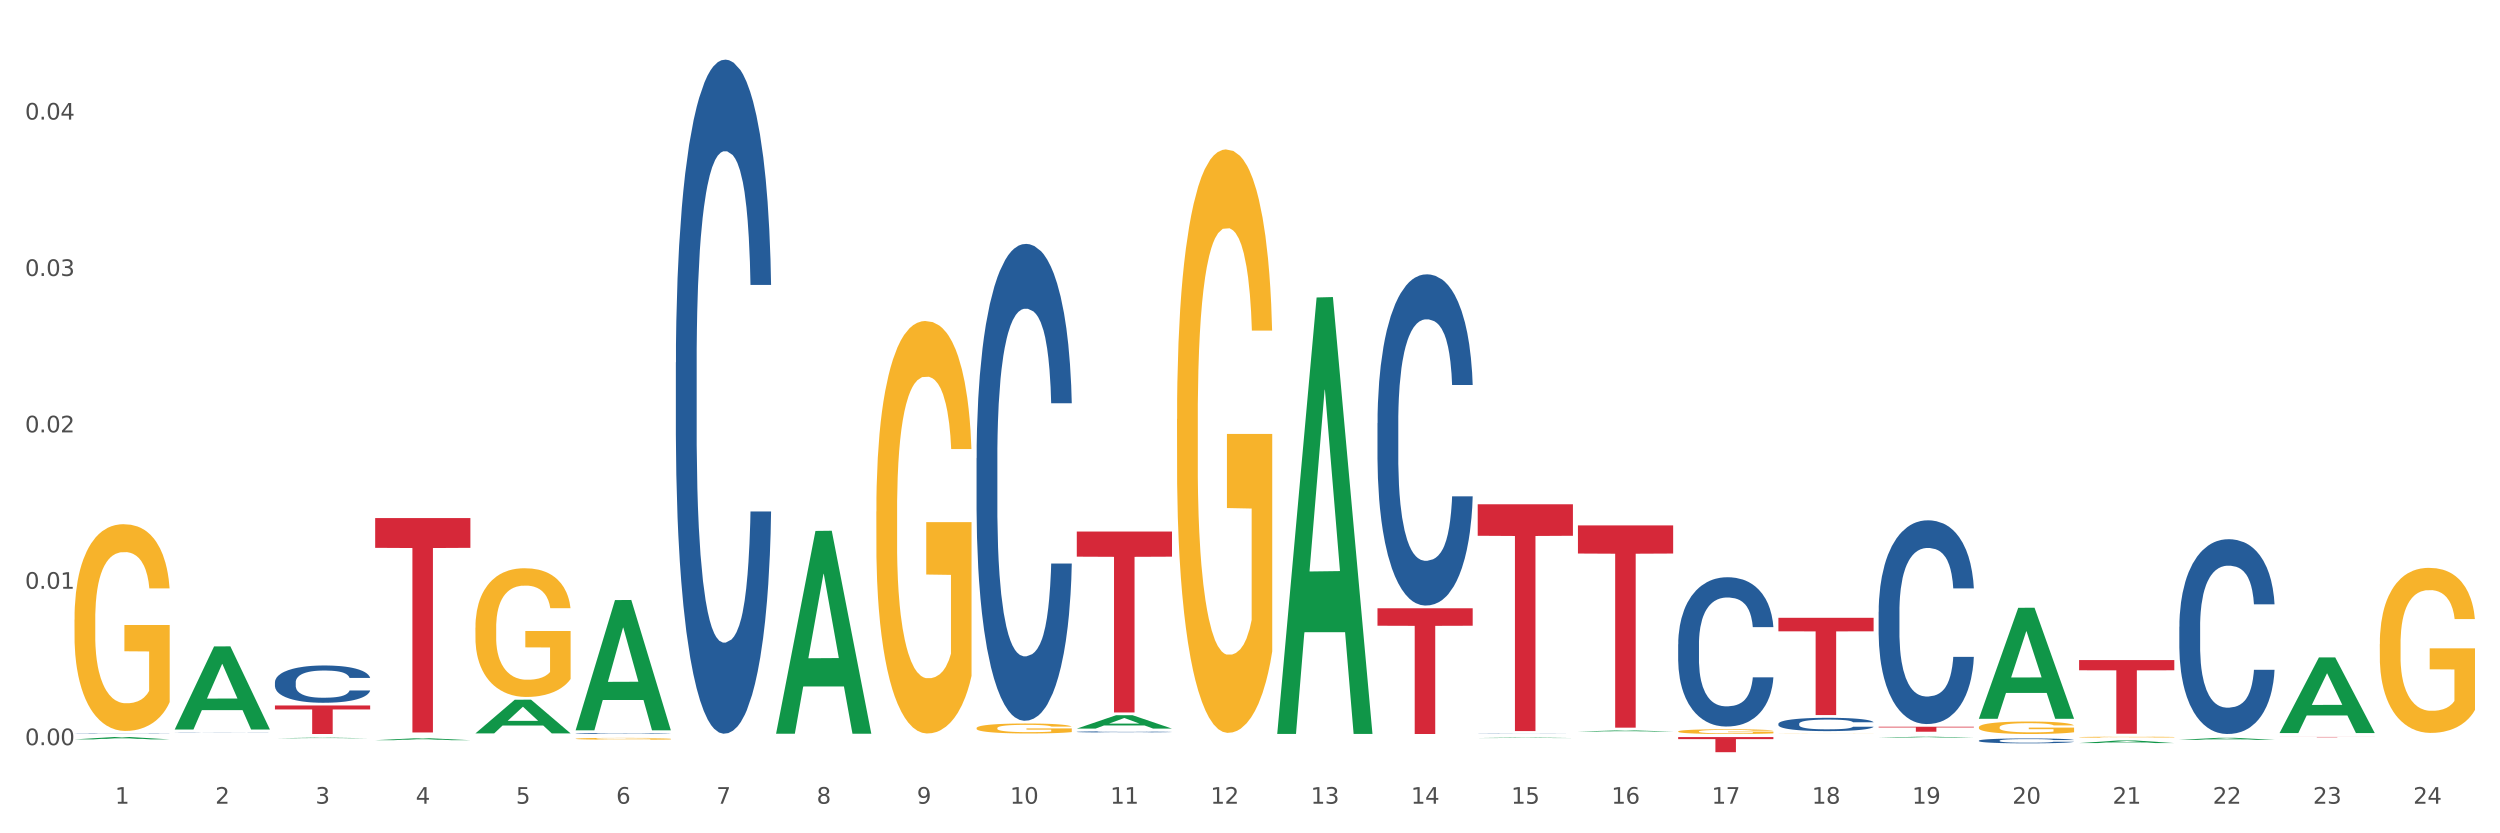 <?xml version="1.0" encoding="utf-8" standalone="no"?>
<!DOCTYPE svg PUBLIC "-//W3C//DTD SVG 1.1//EN"
  "http://www.w3.org/Graphics/SVG/1.1/DTD/svg11.dtd">
<svg xmlns:xlink="http://www.w3.org/1999/xlink" width="1080pt" height="360pt" viewBox="0 0 1080 360" xmlns="http://www.w3.org/2000/svg" version="1.1">
 <rect x="0" y="0" width="1080" height="360" fill="#333333" stroke="none"/>
 <defs>
  <style type="text/css">*{stroke-linejoin: round; stroke-linecap: butt}</style>
 </defs>
 <g id="figure_1">
  <g id="patch_1">
   <path d="M 0 360 
L 1080 360 
L 1080 0 
L 0 0 
z
" style="fill: #ffffff; stroke: #ffffff; stroke-linejoin: miter"/>
  </g>
  <g id="axes_1">
   <g id="matplotlib.axis_1">
    <g id="xtick_1">
     <g id="text_1">
      <!-- 1 -->
      <g style="fill: #4d4d4d" transform="translate(49.688 347.204) scale(0.096 -0.096)">
       <defs>
        <path id="DejaVuSans-31" d="M 794 531 
L 1825 531 
L 1825 4091 
L 703 3866 
L 703 4441 
L 1819 4666 
L 2450 4666 
L 2450 531 
L 3481 531 
L 3481 0 
L 794 0 
L 794 531 
z
" transform="scale(0.016)"/>
       </defs>
       <use xlink:href="#DejaVuSans-31"/>
      </g>
     </g>
    </g>
    <g id="xtick_2">
     <g id="text_2">
      <!-- 2 -->
      <g style="fill: #4d4d4d" transform="translate(92.988 347.204) scale(0.096 -0.096)">
       <defs>
        <path id="DejaVuSans-32" d="M 1228 531 
L 3431 531 
L 3431 0 
L 469 0 
L 469 531 
Q 828 903 1448 1529 
Q 2069 2156 2228 2338 
Q 2531 2678 2651 2914 
Q 2772 3150 2772 3378 
Q 2772 3750 2511 3984 
Q 2250 4219 1831 4219 
Q 1534 4219 1204 4116 
Q 875 4013 500 3803 
L 500 4441 
Q 881 4594 1212 4672 
Q 1544 4750 1819 4750 
Q 2544 4750 2975 4387 
Q 3406 4025 3406 3419 
Q 3406 3131 3298 2873 
Q 3191 2616 2906 2266 
Q 2828 2175 2409 1742 
Q 1991 1309 1228 531 
z
" transform="scale(0.016)"/>
       </defs>
       <use xlink:href="#DejaVuSans-32"/>
      </g>
     </g>
    </g>
    <g id="xtick_3">
     <g id="text_3">
      <!-- 3 -->
      <g style="fill: #4d4d4d" transform="translate(136.287 347.204) scale(0.096 -0.096)">
       <defs>
        <path id="DejaVuSans-33" d="M 2597 2516 
Q 3050 2419 3304 2112 
Q 3559 1806 3559 1356 
Q 3559 666 3084 287 
Q 2609 -91 1734 -91 
Q 1441 -91 1130 -33 
Q 819 25 488 141 
L 488 750 
Q 750 597 1062 519 
Q 1375 441 1716 441 
Q 2309 441 2620 675 
Q 2931 909 2931 1356 
Q 2931 1769 2642 2001 
Q 2353 2234 1838 2234 
L 1294 2234 
L 1294 2753 
L 1863 2753 
Q 2328 2753 2575 2939 
Q 2822 3125 2822 3475 
Q 2822 3834 2567 4026 
Q 2313 4219 1838 4219 
Q 1578 4219 1281 4162 
Q 984 4106 628 3988 
L 628 4550 
Q 988 4650 1302 4700 
Q 1616 4750 1894 4750 
Q 2613 4750 3031 4423 
Q 3450 4097 3450 3541 
Q 3450 3153 3228 2886 
Q 3006 2619 2597 2516 
z
" transform="scale(0.016)"/>
       </defs>
       <use xlink:href="#DejaVuSans-33"/>
      </g>
     </g>
    </g>
    <g id="xtick_4">
     <g id="text_4">
      <!-- 4 -->
      <g style="fill: #4d4d4d" transform="translate(179.587 347.204) scale(0.096 -0.096)">
       <defs>
        <path id="DejaVuSans-34" d="M 2419 4116 
L 825 1625 
L 2419 1625 
L 2419 4116 
z
M 2253 4666 
L 3047 4666 
L 3047 1625 
L 3713 1625 
L 3713 1100 
L 3047 1100 
L 3047 0 
L 2419 0 
L 2419 1100 
L 313 1100 
L 313 1709 
L 2253 4666 
z
" transform="scale(0.016)"/>
       </defs>
       <use xlink:href="#DejaVuSans-34"/>
      </g>
     </g>
    </g>
    <g id="xtick_5">
     <g id="text_5">
      <!-- 5 -->
      <g style="fill: #4d4d4d" transform="translate(222.887 347.204) scale(0.096 -0.096)">
       <defs>
        <path id="DejaVuSans-35" d="M 691 4666 
L 3169 4666 
L 3169 4134 
L 1269 4134 
L 1269 2991 
Q 1406 3038 1543 3061 
Q 1681 3084 1819 3084 
Q 2600 3084 3056 2656 
Q 3513 2228 3513 1497 
Q 3513 744 3044 326 
Q 2575 -91 1722 -91 
Q 1428 -91 1123 -41 
Q 819 9 494 109 
L 494 744 
Q 775 591 1075 516 
Q 1375 441 1709 441 
Q 2250 441 2565 725 
Q 2881 1009 2881 1497 
Q 2881 1984 2565 2268 
Q 2250 2553 1709 2553 
Q 1456 2553 1204 2497 
Q 953 2441 691 2322 
L 691 4666 
z
" transform="scale(0.016)"/>
       </defs>
       <use xlink:href="#DejaVuSans-35"/>
      </g>
     </g>
    </g>
    <g id="xtick_6">
     <g id="text_6">
      <!-- 6 -->
      <g style="fill: #4d4d4d" transform="translate(266.186 347.204) scale(0.096 -0.096)">
       <defs>
        <path id="DejaVuSans-36" d="M 2113 2584 
Q 1688 2584 1439 2293 
Q 1191 2003 1191 1497 
Q 1191 994 1439 701 
Q 1688 409 2113 409 
Q 2538 409 2786 701 
Q 3034 994 3034 1497 
Q 3034 2003 2786 2293 
Q 2538 2584 2113 2584 
z
M 3366 4563 
L 3366 3988 
Q 3128 4100 2886 4159 
Q 2644 4219 2406 4219 
Q 1781 4219 1451 3797 
Q 1122 3375 1075 2522 
Q 1259 2794 1537 2939 
Q 1816 3084 2150 3084 
Q 2853 3084 3261 2657 
Q 3669 2231 3669 1497 
Q 3669 778 3244 343 
Q 2819 -91 2113 -91 
Q 1303 -91 875 529 
Q 447 1150 447 2328 
Q 447 3434 972 4092 
Q 1497 4750 2381 4750 
Q 2619 4750 2861 4703 
Q 3103 4656 3366 4563 
z
" transform="scale(0.016)"/>
       </defs>
       <use xlink:href="#DejaVuSans-36"/>
      </g>
     </g>
    </g>
    <g id="xtick_7">
     <g id="text_7">
      <!-- 7 -->
      <g style="fill: #4d4d4d" transform="translate(309.486 347.204) scale(0.096 -0.096)">
       <defs>
        <path id="DejaVuSans-37" d="M 525 4666 
L 3525 4666 
L 3525 4397 
L 1831 0 
L 1172 0 
L 2766 4134 
L 525 4134 
L 525 4666 
z
" transform="scale(0.016)"/>
       </defs>
       <use xlink:href="#DejaVuSans-37"/>
      </g>
     </g>
    </g>
    <g id="xtick_8">
     <g id="text_8">
      <!-- 8 -->
      <g style="fill: #4d4d4d" transform="translate(352.785 347.204) scale(0.096 -0.096)">
       <defs>
        <path id="DejaVuSans-38" d="M 2034 2216 
Q 1584 2216 1326 1975 
Q 1069 1734 1069 1313 
Q 1069 891 1326 650 
Q 1584 409 2034 409 
Q 2484 409 2743 651 
Q 3003 894 3003 1313 
Q 3003 1734 2745 1975 
Q 2488 2216 2034 2216 
z
M 1403 2484 
Q 997 2584 770 2862 
Q 544 3141 544 3541 
Q 544 4100 942 4425 
Q 1341 4750 2034 4750 
Q 2731 4750 3128 4425 
Q 3525 4100 3525 3541 
Q 3525 3141 3298 2862 
Q 3072 2584 2669 2484 
Q 3125 2378 3379 2068 
Q 3634 1759 3634 1313 
Q 3634 634 3220 271 
Q 2806 -91 2034 -91 
Q 1263 -91 848 271 
Q 434 634 434 1313 
Q 434 1759 690 2068 
Q 947 2378 1403 2484 
z
M 1172 3481 
Q 1172 3119 1398 2916 
Q 1625 2713 2034 2713 
Q 2441 2713 2670 2916 
Q 2900 3119 2900 3481 
Q 2900 3844 2670 4047 
Q 2441 4250 2034 4250 
Q 1625 4250 1398 4047 
Q 1172 3844 1172 3481 
z
" transform="scale(0.016)"/>
       </defs>
       <use xlink:href="#DejaVuSans-38"/>
      </g>
     </g>
    </g>
    <g id="xtick_9">
     <g id="text_9">
      <!-- 9 -->
      <g style="fill: #4d4d4d" transform="translate(396.085 347.204) scale(0.096 -0.096)">
       <defs>
        <path id="DejaVuSans-39" d="M 703 97 
L 703 672 
Q 941 559 1184 500 
Q 1428 441 1663 441 
Q 2288 441 2617 861 
Q 2947 1281 2994 2138 
Q 2813 1869 2534 1725 
Q 2256 1581 1919 1581 
Q 1219 1581 811 2004 
Q 403 2428 403 3163 
Q 403 3881 828 4315 
Q 1253 4750 1959 4750 
Q 2769 4750 3195 4129 
Q 3622 3509 3622 2328 
Q 3622 1225 3098 567 
Q 2575 -91 1691 -91 
Q 1453 -91 1209 -44 
Q 966 3 703 97 
z
M 1959 2075 
Q 2384 2075 2632 2365 
Q 2881 2656 2881 3163 
Q 2881 3666 2632 3958 
Q 2384 4250 1959 4250 
Q 1534 4250 1286 3958 
Q 1038 3666 1038 3163 
Q 1038 2656 1286 2365 
Q 1534 2075 1959 2075 
z
" transform="scale(0.016)"/>
       </defs>
       <use xlink:href="#DejaVuSans-39"/>
      </g>
     </g>
    </g>
    <g id="xtick_10">
     <g id="text_10">
      <!-- 10 -->
      <g style="fill: #4d4d4d" transform="translate(436.331 347.204) scale(0.096 -0.096)">
       <defs>
        <path id="DejaVuSans-30" d="M 2034 4250 
Q 1547 4250 1301 3770 
Q 1056 3291 1056 2328 
Q 1056 1369 1301 889 
Q 1547 409 2034 409 
Q 2525 409 2770 889 
Q 3016 1369 3016 2328 
Q 3016 3291 2770 3770 
Q 2525 4250 2034 4250 
z
M 2034 4750 
Q 2819 4750 3233 4129 
Q 3647 3509 3647 2328 
Q 3647 1150 3233 529 
Q 2819 -91 2034 -91 
Q 1250 -91 836 529 
Q 422 1150 422 2328 
Q 422 3509 836 4129 
Q 1250 4750 2034 4750 
z
" transform="scale(0.016)"/>
       </defs>
       <use xlink:href="#DejaVuSans-31"/>
       <use xlink:href="#DejaVuSans-30" transform="translate(63.623 0)"/>
      </g>
     </g>
    </g>
    <g id="xtick_11">
     <g id="text_11">
      <!-- 11 -->
      <g style="fill: #4d4d4d" transform="translate(479.63 347.204) scale(0.096 -0.096)">
       <use xlink:href="#DejaVuSans-31"/>
       <use xlink:href="#DejaVuSans-31" transform="translate(63.623 0)"/>
      </g>
     </g>
    </g>
    <g id="xtick_12">
     <g id="text_12">
      <!-- 12 -->
      <g style="fill: #4d4d4d" transform="translate(522.93 347.204) scale(0.096 -0.096)">
       <use xlink:href="#DejaVuSans-31"/>
       <use xlink:href="#DejaVuSans-32" transform="translate(63.623 0)"/>
      </g>
     </g>
    </g>
    <g id="xtick_13">
     <g id="text_13">
      <!-- 13 -->
      <g style="fill: #4d4d4d" transform="translate(566.229 347.204) scale(0.096 -0.096)">
       <use xlink:href="#DejaVuSans-31"/>
       <use xlink:href="#DejaVuSans-33" transform="translate(63.623 0)"/>
      </g>
     </g>
    </g>
    <g id="xtick_14">
     <g id="text_14">
      <!-- 14 -->
      <g style="fill: #4d4d4d" transform="translate(609.529 347.204) scale(0.096 -0.096)">
       <use xlink:href="#DejaVuSans-31"/>
       <use xlink:href="#DejaVuSans-34" transform="translate(63.623 0)"/>
      </g>
     </g>
    </g>
    <g id="xtick_15">
     <g id="text_15">
      <!-- 15 -->
      <g style="fill: #4d4d4d" transform="translate(652.828 347.204) scale(0.096 -0.096)">
       <use xlink:href="#DejaVuSans-31"/>
       <use xlink:href="#DejaVuSans-35" transform="translate(63.623 0)"/>
      </g>
     </g>
    </g>
    <g id="xtick_16">
     <g id="text_16">
      <!-- 16 -->
      <g style="fill: #4d4d4d" transform="translate(696.128 347.204) scale(0.096 -0.096)">
       <use xlink:href="#DejaVuSans-31"/>
       <use xlink:href="#DejaVuSans-36" transform="translate(63.623 0)"/>
      </g>
     </g>
    </g>
    <g id="xtick_17">
     <g id="text_17">
      <!-- 17 -->
      <g style="fill: #4d4d4d" transform="translate(739.428 347.204) scale(0.096 -0.096)">
       <use xlink:href="#DejaVuSans-31"/>
       <use xlink:href="#DejaVuSans-37" transform="translate(63.623 0)"/>
      </g>
     </g>
    </g>
    <g id="xtick_18">
     <g id="text_18">
      <!-- 18 -->
      <g style="fill: #4d4d4d" transform="translate(782.727 347.204) scale(0.096 -0.096)">
       <use xlink:href="#DejaVuSans-31"/>
       <use xlink:href="#DejaVuSans-38" transform="translate(63.623 0)"/>
      </g>
     </g>
    </g>
    <g id="xtick_19">
     <g id="text_19">
      <!-- 19 -->
      <g style="fill: #4d4d4d" transform="translate(826.027 347.204) scale(0.096 -0.096)">
       <use xlink:href="#DejaVuSans-31"/>
       <use xlink:href="#DejaVuSans-39" transform="translate(63.623 0)"/>
      </g>
     </g>
    </g>
    <g id="xtick_20">
     <g id="text_20">
      <!-- 20 -->
      <g style="fill: #4d4d4d" transform="translate(869.326 347.204) scale(0.096 -0.096)">
       <use xlink:href="#DejaVuSans-32"/>
       <use xlink:href="#DejaVuSans-30" transform="translate(63.623 0)"/>
      </g>
     </g>
    </g>
    <g id="xtick_21">
     <g id="text_21">
      <!-- 21 -->
      <g style="fill: #4d4d4d" transform="translate(912.626 347.204) scale(0.096 -0.096)">
       <use xlink:href="#DejaVuSans-32"/>
       <use xlink:href="#DejaVuSans-31" transform="translate(63.623 0)"/>
      </g>
     </g>
    </g>
    <g id="xtick_22">
     <g id="text_22">
      <!-- 22 -->
      <g style="fill: #4d4d4d" transform="translate(955.926 347.204) scale(0.096 -0.096)">
       <use xlink:href="#DejaVuSans-32"/>
       <use xlink:href="#DejaVuSans-32" transform="translate(63.623 0)"/>
      </g>
     </g>
    </g>
    <g id="xtick_23">
     <g id="text_23">
      <!-- 23 -->
      <g style="fill: #4d4d4d" transform="translate(999.225 347.204) scale(0.096 -0.096)">
       <use xlink:href="#DejaVuSans-32"/>
       <use xlink:href="#DejaVuSans-33" transform="translate(63.623 0)"/>
      </g>
     </g>
    </g>
    <g id="xtick_24">
     <g id="text_24">
      <!-- 24 -->
      <g style="fill: #4d4d4d" transform="translate(1042.525 347.204) scale(0.096 -0.096)">
       <use xlink:href="#DejaVuSans-32"/>
       <use xlink:href="#DejaVuSans-34" transform="translate(63.623 0)"/>
      </g>
     </g>
    </g>
    <g id="xtick_25"/>
    <g id="xtick_26"/>
    <g id="xtick_27"/>
    <g id="xtick_28"/>
    <g id="xtick_29"/>
    <g id="xtick_30"/>
    <g id="xtick_31"/>
    <g id="xtick_32"/>
    <g id="xtick_33"/>
    <g id="xtick_34"/>
    <g id="xtick_35"/>
    <g id="xtick_36"/>
    <g id="xtick_37"/>
    <g id="xtick_38"/>
    <g id="xtick_39"/>
    <g id="xtick_40"/>
    <g id="xtick_41"/>
    <g id="xtick_42"/>
    <g id="xtick_43"/>
    <g id="xtick_44"/>
    <g id="xtick_45"/>
    <g id="xtick_46"/>
    <g id="xtick_47"/>
   </g>
   <g id="matplotlib.axis_2">
    <g id="ytick_1">
     <g id="text_25">
      <!-- 0.00 -->
      <g style="fill: #4d4d4d" transform="translate(10.8 321.909) scale(0.096 -0.096)">
       <defs>
        <path id="DejaVuSans-2e" d="M 684 794 
L 1344 794 
L 1344 0 
L 684 0 
L 684 794 
z
" transform="scale(0.016)"/>
       </defs>
       <use xlink:href="#DejaVuSans-30"/>
       <use xlink:href="#DejaVuSans-2e" transform="translate(63.623 0)"/>
       <use xlink:href="#DejaVuSans-30" transform="translate(95.41 0)"/>
       <use xlink:href="#DejaVuSans-30" transform="translate(159.033 0)"/>
      </g>
     </g>
    </g>
    <g id="ytick_2">
     <g id="text_26">
      <!-- 0.01 -->
      <g style="fill: #4d4d4d" transform="translate(10.8 254.346) scale(0.096 -0.096)">
       <use xlink:href="#DejaVuSans-30"/>
       <use xlink:href="#DejaVuSans-2e" transform="translate(63.623 0)"/>
       <use xlink:href="#DejaVuSans-30" transform="translate(95.41 0)"/>
       <use xlink:href="#DejaVuSans-31" transform="translate(159.033 0)"/>
      </g>
     </g>
    </g>
    <g id="ytick_3">
     <g id="text_27">
      <!-- 0.02 -->
      <g style="fill: #4d4d4d" transform="translate(10.8 186.783) scale(0.096 -0.096)">
       <use xlink:href="#DejaVuSans-30"/>
       <use xlink:href="#DejaVuSans-2e" transform="translate(63.623 0)"/>
       <use xlink:href="#DejaVuSans-30" transform="translate(95.41 0)"/>
       <use xlink:href="#DejaVuSans-32" transform="translate(159.033 0)"/>
      </g>
     </g>
    </g>
    <g id="ytick_4">
     <g id="text_28">
      <!-- 0.03 -->
      <g style="fill: #4d4d4d" transform="translate(10.8 119.22) scale(0.096 -0.096)">
       <use xlink:href="#DejaVuSans-30"/>
       <use xlink:href="#DejaVuSans-2e" transform="translate(63.623 0)"/>
       <use xlink:href="#DejaVuSans-30" transform="translate(95.41 0)"/>
       <use xlink:href="#DejaVuSans-33" transform="translate(159.033 0)"/>
      </g>
     </g>
    </g>
    <g id="ytick_5">
     <g id="text_29">
      <!-- 0.04 -->
      <g style="fill: #4d4d4d" transform="translate(10.8 51.657) scale(0.096 -0.096)">
       <use xlink:href="#DejaVuSans-30"/>
       <use xlink:href="#DejaVuSans-2e" transform="translate(63.623 0)"/>
       <use xlink:href="#DejaVuSans-30" transform="translate(95.41 0)"/>
       <use xlink:href="#DejaVuSans-34" transform="translate(159.033 0)"/>
      </g>
     </g>
    </g>
    <g id="ytick_6"/>
    <g id="ytick_7"/>
    <g id="ytick_8"/>
    <g id="ytick_9"/>
   </g>
   <g id="PolyCollection_1">
    <path d="M 32.175 319.418 
L 32.217 319.417 
L 49.18 318.397 
L 56.22 318.396 
L 73.31 319.42 
L 65.167 319.42 
L 61.478 319.182 
L 43.964 319.182 
L 43.837 319.185 
L 40.275 319.42 
L 32.175 319.42 
L 32.175 319.418 
L 46.169 319.039 
L 59.273 319.038 
L 52.785 318.614 
L 52.7 318.612 
L 52.615 318.615 
L 46.127 319.038 
L 46.169 319.039 
L 32.175 319.418 
z
" clip-path="url(#pf2d5b0665a)" style="fill: #109648"/>
    <path d="M 291.972 156.604 
L 292.021 156.338 
L 292.021 148.891 
L 292.167 138.786 
L 292.702 120.169 
L 293.383 106.074 
L 294.549 89.586 
L 295.182 82.671 
L 296.008 74.959 
L 297.71 62.46 
L 299.655 51.822 
L 301.016 45.971 
L 302.037 42.248 
L 304.323 35.599 
L 305.635 32.674 
L 306.997 30.281 
L 308.164 28.685 
L 310.109 26.823 
L 311.665 26.025 
L 313.464 25.759 
L 314.971 26.025 
L 316.964 27.089 
L 319.882 30.281 
L 321 32.142 
L 322.507 35.333 
L 324.063 39.589 
L 325.328 43.844 
L 326.786 49.96 
L 328.293 57.939 
L 329.752 68.045 
L 330.773 77.353 
L 331.6 87.192 
L 332.329 99.16 
L 332.864 112.191 
L 333.107 123.095 
L 324.209 123.095 
L 323.966 113.255 
L 323.48 102.617 
L 322.994 95.437 
L 322.459 89.586 
L 321.632 82.937 
L 320.903 78.682 
L 319.687 73.629 
L 318.569 70.438 
L 317.645 68.576 
L 316.527 66.981 
L 314.144 65.385 
L 312.443 65.385 
L 311.373 65.917 
L 310.06 67.247 
L 308.942 69.108 
L 307.629 72.3 
L 306.608 75.757 
L 305.587 80.278 
L 305.003 83.469 
L 304.128 89.32 
L 303.545 94.107 
L 302.767 102.351 
L 302.329 108.202 
L 301.551 123.361 
L 301.211 134.53 
L 301.065 142.243 
L 300.968 150.753 
L 300.968 192.24 
L 301.259 210.856 
L 301.502 218.835 
L 301.891 227.877 
L 302.621 239.578 
L 303.691 251.014 
L 304.809 259.258 
L 305.733 264.311 
L 306.608 268.034 
L 307.483 270.959 
L 308.553 273.619 
L 309.428 275.215 
L 310.741 276.81 
L 312.297 277.608 
L 313.512 277.608 
L 315.992 276.278 
L 317.11 274.949 
L 318.18 273.087 
L 319.347 270.162 
L 320.271 266.97 
L 320.806 264.577 
L 321.681 259.524 
L 322.362 254.205 
L 322.945 248.088 
L 323.334 242.769 
L 323.772 234.791 
L 324.112 225.749 
L 324.209 220.962 
L 333.107 220.962 
L 332.913 230.536 
L 332.572 239.844 
L 331.892 252.343 
L 331.357 259.524 
L 330.53 268.3 
L 329.655 275.746 
L 328.439 283.991 
L 327.321 290.107 
L 326.154 295.426 
L 324.89 300.213 
L 322.605 306.862 
L 321.778 308.723 
L 320.028 311.915 
L 318.666 313.776 
L 316.673 315.638 
L 314.631 316.702 
L 312.491 316.968 
L 310.595 316.436 
L 308.504 314.84 
L 307.191 313.244 
L 305.733 310.851 
L 304.031 307.128 
L 302.426 302.607 
L 300.919 297.288 
L 299.509 291.171 
L 298.196 284.257 
L 296.494 272.821 
L 295.23 261.651 
L 294.306 251.28 
L 293.674 242.503 
L 293.042 231.334 
L 292.702 223.622 
L 292.167 205.005 
L 291.972 187.719 
L 291.972 156.604 
z
" clip-path="url(#pf2d5b0665a)" style="fill: #255c99"/>
    <path d="M 248.673 316.859 
L 248.722 316.859 
L 248.722 316.848 
L 248.867 316.834 
L 249.402 316.807 
L 250.083 316.786 
L 251.25 316.763 
L 251.882 316.753 
L 252.709 316.741 
L 254.41 316.723 
L 256.355 316.708 
L 257.717 316.699 
L 258.738 316.694 
L 261.023 316.684 
L 262.336 316.68 
L 263.697 316.677 
L 264.864 316.674 
L 266.809 316.672 
L 268.365 316.671 
L 270.164 316.67 
L 271.671 316.671 
L 273.665 316.672 
L 276.582 316.677 
L 277.701 316.679 
L 279.208 316.684 
L 280.764 316.69 
L 282.028 316.696 
L 283.487 316.705 
L 284.994 316.717 
L 286.453 316.731 
L 287.474 316.745 
L 288.3 316.759 
L 289.03 316.776 
L 289.564 316.795 
L 289.808 316.811 
L 280.91 316.811 
L 280.666 316.797 
L 280.18 316.781 
L 279.694 316.771 
L 279.159 316.763 
L 278.333 316.753 
L 277.603 316.747 
L 276.388 316.739 
L 275.269 316.735 
L 274.346 316.732 
L 273.227 316.73 
L 270.845 316.728 
L 269.143 316.728 
L 268.073 316.728 
L 266.76 316.73 
L 265.642 316.733 
L 264.329 316.738 
L 263.308 316.743 
L 262.287 316.749 
L 261.704 316.754 
L 260.829 316.762 
L 260.245 316.769 
L 259.467 316.781 
L 259.029 316.789 
L 258.252 316.811 
L 257.911 316.828 
L 257.765 316.839 
L 257.668 316.851 
L 257.668 316.911 
L 257.96 316.938 
L 258.203 316.949 
L 258.592 316.963 
L 259.321 316.979 
L 260.391 316.996 
L 261.509 317.008 
L 262.433 317.015 
L 263.308 317.021 
L 264.183 317.025 
L 265.253 317.029 
L 266.128 317.031 
L 267.441 317.033 
L 268.997 317.034 
L 270.213 317.034 
L 272.692 317.033 
L 273.811 317.031 
L 274.88 317.028 
L 276.047 317.024 
L 276.971 317.019 
L 277.506 317.016 
L 278.381 317.008 
L 279.062 317.001 
L 279.645 316.992 
L 280.034 316.984 
L 280.472 316.973 
L 280.812 316.959 
L 280.91 316.953 
L 289.808 316.953 
L 289.613 316.966 
L 289.273 316.98 
L 288.592 316.998 
L 288.057 317.008 
L 287.231 317.021 
L 286.355 317.032 
L 285.14 317.044 
L 284.021 317.053 
L 282.855 317.06 
L 281.59 317.067 
L 279.305 317.077 
L 278.478 317.079 
L 276.728 317.084 
L 275.367 317.087 
L 273.373 317.089 
L 271.331 317.091 
L 269.192 317.091 
L 267.295 317.091 
L 265.205 317.088 
L 263.892 317.086 
L 262.433 317.083 
L 260.731 317.077 
L 259.127 317.071 
L 257.619 317.063 
L 256.209 317.054 
L 254.897 317.044 
L 253.195 317.028 
L 251.931 317.011 
L 251.007 316.996 
L 250.375 316.984 
L 249.743 316.968 
L 249.402 316.956 
L 248.867 316.929 
L 248.673 316.904 
L 248.673 316.859 
z
" clip-path="url(#pf2d5b0665a)" style="fill: #255c99"/>
    <path d="M 118.774 294.726 
L 118.823 294.712 
L 118.823 294.299 
L 118.969 293.74 
L 119.504 292.71 
L 120.184 291.93 
L 121.351 291.018 
L 121.983 290.635 
L 122.81 290.208 
L 124.512 289.516 
L 126.457 288.928 
L 127.818 288.604 
L 128.839 288.398 
L 131.124 288.03 
L 132.437 287.868 
L 133.799 287.736 
L 134.965 287.647 
L 136.91 287.544 
L 138.466 287.5 
L 140.265 287.485 
L 141.773 287.5 
L 143.766 287.559 
L 146.683 287.736 
L 147.802 287.839 
L 149.309 288.015 
L 150.865 288.251 
L 152.129 288.486 
L 153.588 288.825 
L 155.095 289.266 
L 156.554 289.825 
L 157.575 290.341 
L 158.401 290.885 
L 159.131 291.547 
L 159.666 292.268 
L 159.909 292.872 
L 151.011 292.872 
L 150.768 292.327 
L 150.282 291.739 
L 149.795 291.341 
L 149.26 291.018 
L 148.434 290.65 
L 147.705 290.414 
L 146.489 290.134 
L 145.371 289.958 
L 144.447 289.855 
L 143.329 289.767 
L 140.946 289.678 
L 139.244 289.678 
L 138.175 289.708 
L 136.862 289.781 
L 135.743 289.884 
L 134.431 290.061 
L 133.41 290.252 
L 132.388 290.502 
L 131.805 290.679 
L 130.93 291.003 
L 130.346 291.268 
L 129.568 291.724 
L 129.131 292.048 
L 128.353 292.887 
L 128.012 293.505 
L 127.867 293.932 
L 127.769 294.402 
L 127.769 296.698 
L 128.061 297.729 
L 128.304 298.17 
L 128.693 298.67 
L 129.422 299.318 
L 130.492 299.951 
L 131.61 300.407 
L 132.534 300.687 
L 133.41 300.893 
L 134.285 301.055 
L 135.354 301.202 
L 136.23 301.29 
L 137.542 301.378 
L 139.098 301.423 
L 140.314 301.423 
L 142.794 301.349 
L 143.912 301.275 
L 144.982 301.172 
L 146.149 301.011 
L 147.072 300.834 
L 147.607 300.701 
L 148.482 300.422 
L 149.163 300.128 
L 149.747 299.789 
L 150.136 299.495 
L 150.573 299.053 
L 150.914 298.553 
L 151.011 298.288 
L 159.909 298.288 
L 159.714 298.818 
L 159.374 299.333 
L 158.693 300.024 
L 158.158 300.422 
L 157.332 300.908 
L 156.457 301.32 
L 155.241 301.776 
L 154.123 302.114 
L 152.956 302.409 
L 151.692 302.674 
L 149.406 303.042 
L 148.58 303.145 
L 146.829 303.321 
L 145.468 303.424 
L 143.474 303.527 
L 141.432 303.586 
L 139.293 303.601 
L 137.397 303.571 
L 135.306 303.483 
L 133.993 303.395 
L 132.534 303.262 
L 130.833 303.056 
L 129.228 302.806 
L 127.721 302.512 
L 126.311 302.173 
L 124.998 301.791 
L 123.296 301.158 
L 122.032 300.54 
L 121.108 299.966 
L 120.476 299.48 
L 119.844 298.862 
L 119.504 298.435 
L 118.969 297.405 
L 118.774 296.448 
L 118.774 294.726 
z
" clip-path="url(#pf2d5b0665a)" style="fill: #255c99"/>
    <path d="M 75.475 316.378 
L 75.523 316.378 
L 75.523 316.375 
L 75.669 316.371 
L 76.204 316.363 
L 76.885 316.357 
L 78.052 316.35 
L 78.684 316.347 
L 79.51 316.344 
L 81.212 316.339 
L 83.157 316.335 
L 84.518 316.332 
L 85.539 316.331 
L 87.825 316.328 
L 89.137 316.327 
L 90.499 316.326 
L 91.666 316.325 
L 93.611 316.324 
L 95.167 316.324 
L 96.966 316.324 
L 98.473 316.324 
L 100.467 316.325 
L 103.384 316.326 
L 104.502 316.327 
L 106.009 316.328 
L 107.565 316.33 
L 108.83 316.331 
L 110.288 316.334 
L 111.796 316.337 
L 113.254 316.341 
L 114.275 316.345 
L 115.102 316.349 
L 115.831 316.354 
L 116.366 316.36 
L 116.609 316.364 
L 107.711 316.364 
L 107.468 316.36 
L 106.982 316.356 
L 106.496 316.353 
L 105.961 316.35 
L 105.134 316.348 
L 104.405 316.346 
L 103.189 316.344 
L 102.071 316.342 
L 101.147 316.342 
L 100.029 316.341 
L 97.646 316.34 
L 95.945 316.34 
L 94.875 316.341 
L 93.562 316.341 
L 92.444 316.342 
L 91.131 316.343 
L 90.11 316.345 
L 89.089 316.346 
L 88.505 316.348 
L 87.63 316.35 
L 87.047 316.352 
L 86.269 316.356 
L 85.831 316.358 
L 85.053 316.364 
L 84.713 316.369 
L 84.567 316.372 
L 84.47 316.376 
L 84.47 316.393 
L 84.761 316.4 
L 85.005 316.404 
L 85.394 316.407 
L 86.123 316.412 
L 87.193 316.417 
L 88.311 316.42 
L 89.235 316.422 
L 90.11 316.424 
L 90.985 316.425 
L 92.055 316.426 
L 92.93 316.427 
L 94.243 316.428 
L 95.799 316.428 
L 97.014 316.428 
L 99.494 316.427 
L 100.612 316.427 
L 101.682 316.426 
L 102.849 316.425 
L 103.773 316.424 
L 104.308 316.423 
L 105.183 316.42 
L 105.864 316.418 
L 106.447 316.416 
L 106.836 316.414 
L 107.274 316.41 
L 107.614 316.407 
L 107.711 316.405 
L 116.609 316.405 
L 116.415 316.408 
L 116.074 316.412 
L 115.394 316.417 
L 114.859 316.42 
L 114.032 316.424 
L 113.157 316.427 
L 111.941 316.431 
L 110.823 316.433 
L 109.656 316.435 
L 108.392 316.437 
L 106.107 316.44 
L 105.28 316.441 
L 103.53 316.442 
L 102.168 316.443 
L 100.175 316.444 
L 98.133 316.444 
L 95.993 316.444 
L 94.097 316.444 
L 92.006 316.443 
L 90.693 316.443 
L 89.235 316.442 
L 87.533 316.44 
L 85.928 316.438 
L 84.421 316.436 
L 83.011 316.434 
L 81.698 316.431 
L 79.996 316.426 
L 78.732 316.421 
L 77.808 316.417 
L 77.176 316.413 
L 76.544 316.409 
L 76.204 316.406 
L 75.669 316.398 
L 75.475 316.391 
L 75.475 316.378 
z
" clip-path="url(#pf2d5b0665a)" style="fill: #255c99"/>
    <path d="M 32.175 317.009 
L 32.224 317.008 
L 32.224 317.005 
L 32.369 316.999 
L 32.904 316.99 
L 33.585 316.982 
L 34.752 316.974 
L 35.384 316.97 
L 36.211 316.966 
L 37.912 316.96 
L 39.857 316.954 
L 41.219 316.951 
L 42.24 316.949 
L 44.525 316.946 
L 45.838 316.945 
L 47.199 316.943 
L 48.366 316.942 
L 50.311 316.942 
L 51.867 316.941 
L 53.666 316.941 
L 55.173 316.941 
L 57.167 316.942 
L 60.084 316.943 
L 61.203 316.944 
L 62.71 316.946 
L 64.266 316.948 
L 65.53 316.95 
L 66.989 316.953 
L 68.496 316.958 
L 69.955 316.963 
L 70.976 316.968 
L 71.802 316.973 
L 72.532 316.979 
L 73.066 316.986 
L 73.31 316.991 
L 64.412 316.991 
L 64.169 316.986 
L 63.682 316.981 
L 63.196 316.977 
L 62.661 316.974 
L 61.835 316.971 
L 61.105 316.968 
L 59.89 316.966 
L 58.771 316.964 
L 57.848 316.963 
L 56.729 316.962 
L 54.347 316.961 
L 52.645 316.961 
L 51.575 316.962 
L 50.263 316.962 
L 49.144 316.963 
L 47.831 316.965 
L 46.81 316.967 
L 45.789 316.969 
L 45.206 316.971 
L 44.331 316.974 
L 43.747 316.976 
L 42.969 316.981 
L 42.532 316.984 
L 41.754 316.991 
L 41.413 316.997 
L 41.267 317.001 
L 41.17 317.006 
L 41.17 317.027 
L 41.462 317.037 
L 41.705 317.041 
L 42.094 317.045 
L 42.823 317.051 
L 43.893 317.057 
L 45.011 317.062 
L 45.935 317.064 
L 46.81 317.066 
L 47.686 317.068 
L 48.755 317.069 
L 49.63 317.07 
L 50.943 317.071 
L 52.499 317.071 
L 53.715 317.071 
L 56.194 317.07 
L 57.313 317.07 
L 58.383 317.069 
L 59.549 317.067 
L 60.473 317.066 
L 61.008 317.064 
L 61.883 317.062 
L 62.564 317.059 
L 63.148 317.056 
L 63.536 317.053 
L 63.974 317.049 
L 64.314 317.044 
L 64.412 317.042 
L 73.31 317.042 
L 73.115 317.047 
L 72.775 317.052 
L 72.094 317.058 
L 71.559 317.062 
L 70.733 317.066 
L 69.857 317.07 
L 68.642 317.074 
L 67.524 317.078 
L 66.357 317.08 
L 65.092 317.083 
L 62.807 317.086 
L 61.981 317.087 
L 60.23 317.089 
L 58.869 317.09 
L 56.875 317.091 
L 54.833 317.091 
L 52.694 317.091 
L 50.797 317.091 
L 48.707 317.09 
L 47.394 317.089 
L 45.935 317.088 
L 44.233 317.086 
L 42.629 317.084 
L 41.122 317.081 
L 39.711 317.078 
L 38.399 317.075 
L 36.697 317.069 
L 35.433 317.063 
L 34.509 317.057 
L 33.877 317.053 
L 33.245 317.047 
L 32.904 317.043 
L 32.369 317.034 
L 32.175 317.025 
L 32.175 317.009 
z
" clip-path="url(#pf2d5b0665a)" style="fill: #255c99"/>
    <path d="M 118.774 304.771 
L 159.909 304.771 
L 159.909 306.483 
L 143.728 306.495 
L 143.728 317.091 
L 134.858 317.091 
L 134.858 306.495 
L 118.774 306.483 
L 118.774 304.782 
L 118.774 304.771 
z
" clip-path="url(#pf2d5b0665a)" style="fill: #d62839"/>
    <path d="M 421.871 197.928 
L 421.92 197.74 
L 421.92 192.472 
L 422.066 185.322 
L 422.601 172.152 
L 423.281 162.18 
L 424.448 150.515 
L 425.08 145.623 
L 425.907 140.167 
L 427.609 131.324 
L 429.554 123.798 
L 430.915 119.659 
L 431.936 117.024 
L 434.221 112.321 
L 435.534 110.251 
L 436.896 108.558 
L 438.063 107.429 
L 440.007 106.112 
L 441.563 105.547 
L 443.362 105.359 
L 444.87 105.547 
L 446.863 106.3 
L 449.781 108.558 
L 450.899 109.875 
L 452.406 112.133 
L 453.962 115.143 
L 455.226 118.153 
L 456.685 122.481 
L 458.192 128.125 
L 459.651 135.275 
L 460.672 141.86 
L 461.499 148.821 
L 462.228 157.288 
L 462.763 166.507 
L 463.006 174.221 
L 454.108 174.221 
L 453.865 167.26 
L 453.379 159.734 
L 452.892 154.654 
L 452.358 150.515 
L 451.531 145.811 
L 450.802 142.801 
L 449.586 139.226 
L 448.468 136.968 
L 447.544 135.651 
L 446.426 134.522 
L 444.043 133.393 
L 442.341 133.393 
L 441.272 133.77 
L 439.959 134.71 
L 438.84 136.027 
L 437.528 138.285 
L 436.507 140.731 
L 435.486 143.93 
L 434.902 146.187 
L 434.027 150.327 
L 433.443 153.713 
L 432.665 159.546 
L 432.228 163.685 
L 431.45 174.409 
L 431.11 182.312 
L 430.964 187.768 
L 430.866 193.789 
L 430.866 223.14 
L 431.158 236.31 
L 431.401 241.954 
L 431.79 248.351 
L 432.52 256.63 
L 433.589 264.72 
L 434.708 270.553 
L 435.631 274.128 
L 436.507 276.762 
L 437.382 278.831 
L 438.452 280.713 
L 439.327 281.842 
L 440.64 282.971 
L 442.195 283.535 
L 443.411 283.535 
L 445.891 282.594 
L 447.009 281.653 
L 448.079 280.336 
L 449.246 278.267 
L 450.17 276.009 
L 450.704 274.316 
L 451.58 270.741 
L 452.26 266.978 
L 452.844 262.651 
L 453.233 258.888 
L 453.67 253.243 
L 454.011 246.846 
L 454.108 243.46 
L 463.006 243.46 
L 462.811 250.233 
L 462.471 256.818 
L 461.79 265.661 
L 461.255 270.741 
L 460.429 276.95 
L 459.554 282.218 
L 458.338 288.05 
L 457.22 292.378 
L 456.053 296.141 
L 454.789 299.527 
L 452.503 304.231 
L 451.677 305.548 
L 449.926 307.806 
L 448.565 309.123 
L 446.571 310.44 
L 444.529 311.193 
L 442.39 311.381 
L 440.494 311.004 
L 438.403 309.876 
L 437.09 308.747 
L 435.631 307.053 
L 433.93 304.419 
L 432.325 301.221 
L 430.818 297.458 
L 429.408 293.13 
L 428.095 288.239 
L 426.393 280.148 
L 425.129 272.246 
L 424.205 264.908 
L 423.573 258.699 
L 422.941 250.797 
L 422.601 245.341 
L 422.066 232.171 
L 421.871 219.941 
L 421.871 197.928 
z
" clip-path="url(#pf2d5b0665a)" style="fill: #255c99"/>
    <path d="M 162.074 223.791 
L 203.208 223.791 
L 203.208 236.665 
L 187.027 236.752 
L 187.027 316.429 
L 178.157 316.429 
L 178.157 236.752 
L 162.074 236.665 
L 162.074 223.878 
L 162.074 223.791 
z
" clip-path="url(#pf2d5b0665a)" style="fill: #d62839"/>
    <path d="M 595.07 262.769 
L 636.204 262.769 
L 636.204 270.318 
L 620.023 270.369 
L 620.023 317.091 
L 611.153 317.091 
L 611.153 270.369 
L 595.07 270.318 
L 595.07 262.82 
L 595.07 262.769 
z
" clip-path="url(#pf2d5b0665a)" style="fill: #d62839"/>
    <path d="M 638.369 217.837 
L 679.504 217.837 
L 679.504 231.452 
L 663.323 231.544 
L 663.323 315.809 
L 654.453 315.809 
L 654.453 231.544 
L 638.369 231.452 
L 638.369 217.929 
L 638.369 217.837 
z
" clip-path="url(#pf2d5b0665a)" style="fill: #d62839"/>
    <path d="M 681.669 226.985 
L 722.803 226.985 
L 722.803 239.127 
L 706.622 239.209 
L 706.622 314.36 
L 697.752 314.36 
L 697.752 239.209 
L 681.669 239.127 
L 681.669 227.067 
L 681.669 226.985 
z
" clip-path="url(#pf2d5b0665a)" style="fill: #d62839"/>
    <path d="M 724.968 318.401 
L 766.103 318.401 
L 766.103 319.311 
L 749.922 319.317 
L 749.922 324.95 
L 741.052 324.95 
L 741.052 319.317 
L 724.968 319.311 
L 724.968 318.407 
L 724.968 318.401 
z
" clip-path="url(#pf2d5b0665a)" style="fill: #d62839"/>
    <path d="M 32.175 267.724 
L 32.224 267.643 
L 32.224 264.706 
L 32.321 262.177 
L 32.806 256.059 
L 33.535 251.002 
L 34.069 248.31 
L 34.603 246.107 
L 35.235 243.905 
L 36.012 241.621 
L 37.42 238.276 
L 38.294 236.563 
L 39.363 234.768 
L 41.305 232.158 
L 42.714 230.69 
L 44.171 229.466 
L 46.55 227.998 
L 48.104 227.345 
L 49.756 226.856 
L 51.747 226.529 
L 53.252 226.448 
L 56.555 226.693 
L 59.371 227.427 
L 60.731 227.998 
L 62.48 228.977 
L 63.402 229.629 
L 64.908 230.934 
L 66.462 232.647 
L 67.53 234.116 
L 69.133 236.889 
L 70.347 239.663 
L 71.464 243.089 
L 72.047 245.455 
L 72.484 247.657 
L 72.873 250.186 
L 73.261 254.183 
L 64.519 254.183 
L 64.179 251.328 
L 63.645 248.636 
L 62.868 246.026 
L 62.188 244.394 
L 61.023 242.355 
L 59.954 241.05 
L 58.837 240.071 
L 57.477 239.255 
L 56.409 238.847 
L 54.903 238.521 
L 51.941 238.602 
L 49.95 239.255 
L 48.59 240.071 
L 47.716 240.805 
L 46.939 241.621 
L 46.065 242.763 
L 45.045 244.476 
L 44.316 246.026 
L 43.588 247.983 
L 43.005 249.941 
L 42.471 252.225 
L 42.034 254.672 
L 41.694 257.201 
L 41.402 260.301 
L 41.16 265.44 
L 41.16 276.616 
L 41.257 279.144 
L 41.499 282.489 
L 41.791 285.018 
L 42.277 288.036 
L 42.714 290.075 
L 43.539 293.012 
L 44.462 295.459 
L 45.19 297.009 
L 45.919 298.314 
L 47.182 300.109 
L 48.59 301.577 
L 49.804 302.474 
L 51.455 303.29 
L 52.572 303.617 
L 53.544 303.78 
L 55.923 303.78 
L 57.623 303.535 
L 59.517 302.964 
L 60.974 302.23 
L 62.188 301.332 
L 63.548 299.864 
L 64.422 298.477 
L 64.422 281.428 
L 53.738 281.347 
L 53.738 270.008 
L 73.31 270.008 
L 73.31 303.29 
L 72.484 305.003 
L 71.561 306.553 
L 70.59 307.94 
L 69.133 309.653 
L 67.385 311.284 
L 65.831 312.426 
L 64.179 313.405 
L 62.237 314.303 
L 59.711 315.118 
L 58.157 315.445 
L 56.215 315.689 
L 53.932 315.771 
L 51.941 315.608 
L 49.998 315.2 
L 47.959 314.466 
L 45.967 313.405 
L 44.462 312.345 
L 42.956 311.04 
L 41.354 309.327 
L 40.091 307.695 
L 39.12 306.227 
L 38.051 304.351 
L 36.886 301.903 
L 36.012 299.701 
L 35.235 297.417 
L 34.409 294.48 
L 33.826 291.951 
L 33.243 288.77 
L 32.903 286.404 
L 32.515 282.734 
L 32.224 277.595 
L 32.175 267.724 
z
" clip-path="url(#pf2d5b0665a)" style="fill: #f7b32b"/>
    <path d="M 811.567 313.961 
L 852.702 313.961 
L 852.702 314.261 
L 836.521 314.263 
L 836.521 316.12 
L 827.651 316.12 
L 827.651 314.263 
L 811.567 314.261 
L 811.567 313.963 
L 811.567 313.961 
z
" clip-path="url(#pf2d5b0665a)" style="fill: #d62839"/>
    <path d="M 465.171 229.619 
L 506.305 229.619 
L 506.305 240.482 
L 490.125 240.555 
L 490.125 307.786 
L 481.254 307.786 
L 481.254 240.555 
L 465.171 240.482 
L 465.171 229.693 
L 465.171 229.619 
z
" clip-path="url(#pf2d5b0665a)" style="fill: #d62839"/>
    <path d="M 465.171 316.162 
L 465.219 316.162 
L 465.219 316.149 
L 465.365 316.131 
L 465.9 316.099 
L 466.581 316.074 
L 467.748 316.045 
L 468.38 316.033 
L 469.206 316.02 
L 470.908 315.998 
L 472.853 315.979 
L 474.215 315.969 
L 475.236 315.962 
L 477.521 315.951 
L 478.834 315.946 
L 480.195 315.941 
L 481.362 315.939 
L 483.307 315.935 
L 484.863 315.934 
L 486.662 315.934 
L 488.169 315.934 
L 490.163 315.936 
L 493.08 315.941 
L 494.198 315.945 
L 495.706 315.95 
L 497.262 315.958 
L 498.526 315.965 
L 499.985 315.976 
L 501.492 315.99 
L 502.95 316.007 
L 503.972 316.024 
L 504.798 316.041 
L 505.527 316.062 
L 506.062 316.085 
L 506.305 316.104 
L 497.408 316.104 
L 497.164 316.086 
L 496.678 316.068 
L 496.192 316.055 
L 495.657 316.045 
L 494.831 316.033 
L 494.101 316.026 
L 492.886 316.017 
L 491.767 316.012 
L 490.843 316.008 
L 489.725 316.006 
L 487.343 316.003 
L 485.641 316.003 
L 484.571 316.004 
L 483.258 316.006 
L 482.14 316.009 
L 480.827 316.015 
L 479.806 316.021 
L 478.785 316.029 
L 478.202 316.034 
L 477.326 316.045 
L 476.743 316.053 
L 475.965 316.067 
L 475.527 316.078 
L 474.749 316.104 
L 474.409 316.124 
L 474.263 316.137 
L 474.166 316.152 
L 474.166 316.225 
L 474.458 316.257 
L 474.701 316.271 
L 475.09 316.287 
L 475.819 316.307 
L 476.889 316.327 
L 478.007 316.342 
L 478.931 316.35 
L 479.806 316.357 
L 480.681 316.362 
L 481.751 316.367 
L 482.626 316.37 
L 483.939 316.372 
L 485.495 316.374 
L 486.711 316.374 
L 489.19 316.371 
L 490.309 316.369 
L 491.378 316.366 
L 492.545 316.361 
L 493.469 316.355 
L 494.004 316.351 
L 494.879 316.342 
L 495.56 316.333 
L 496.143 316.322 
L 496.532 316.313 
L 496.97 316.299 
L 497.31 316.283 
L 497.408 316.275 
L 506.305 316.275 
L 506.111 316.291 
L 505.771 316.308 
L 505.09 316.33 
L 504.555 316.342 
L 503.728 316.357 
L 502.853 316.37 
L 501.638 316.385 
L 500.519 316.396 
L 499.352 316.405 
L 498.088 316.413 
L 495.803 316.425 
L 494.976 316.428 
L 493.226 316.434 
L 491.865 316.437 
L 489.871 316.44 
L 487.829 316.442 
L 485.69 316.443 
L 483.793 316.442 
L 481.702 316.439 
L 480.39 316.436 
L 478.931 316.432 
L 477.229 316.425 
L 475.625 316.417 
L 474.117 316.408 
L 472.707 316.397 
L 471.394 316.385 
L 469.693 316.365 
L 468.429 316.346 
L 467.505 316.328 
L 466.873 316.312 
L 466.241 316.293 
L 465.9 316.279 
L 465.365 316.247 
L 465.171 316.217 
L 465.171 316.162 
z
" clip-path="url(#pf2d5b0665a)" style="fill: #255c99"/>
    <path d="M 595.07 182.799 
L 595.118 182.668 
L 595.118 179.009 
L 595.264 174.043 
L 595.799 164.896 
L 596.48 157.97 
L 597.647 149.868 
L 598.279 146.47 
L 599.105 142.68 
L 600.807 136.538 
L 602.752 131.311 
L 604.113 128.436 
L 605.134 126.606 
L 607.42 123.339 
L 608.732 121.902 
L 610.094 120.726 
L 611.261 119.942 
L 613.206 119.027 
L 614.762 118.635 
L 616.561 118.504 
L 618.068 118.635 
L 620.062 119.158 
L 622.979 120.726 
L 624.097 121.641 
L 625.604 123.209 
L 627.16 125.3 
L 628.425 127.391 
L 629.883 130.396 
L 631.391 134.317 
L 632.849 139.282 
L 633.87 143.856 
L 634.697 148.691 
L 635.426 154.572 
L 635.961 160.975 
L 636.204 166.333 
L 627.306 166.333 
L 627.063 161.498 
L 626.577 156.271 
L 626.091 152.743 
L 625.556 149.868 
L 624.729 146.601 
L 624 144.51 
L 622.784 142.027 
L 621.666 140.459 
L 620.742 139.544 
L 619.624 138.76 
L 617.241 137.976 
L 615.54 137.976 
L 614.47 138.237 
L 613.157 138.89 
L 612.039 139.805 
L 610.726 141.373 
L 609.705 143.072 
L 608.684 145.294 
L 608.1 146.862 
L 607.225 149.737 
L 606.642 152.089 
L 605.864 156.14 
L 605.426 159.015 
L 604.648 166.464 
L 604.308 171.953 
L 604.162 175.742 
L 604.065 179.924 
L 604.065 200.31 
L 604.356 209.458 
L 604.6 213.378 
L 604.989 217.821 
L 605.718 223.571 
L 606.788 229.191 
L 607.906 233.242 
L 608.83 235.725 
L 609.705 237.554 
L 610.58 238.992 
L 611.65 240.298 
L 612.525 241.082 
L 613.838 241.867 
L 615.394 242.259 
L 616.609 242.259 
L 619.089 241.605 
L 620.207 240.952 
L 621.277 240.037 
L 622.444 238.6 
L 623.368 237.031 
L 623.903 235.855 
L 624.778 233.372 
L 625.459 230.759 
L 626.042 227.753 
L 626.431 225.139 
L 626.869 221.219 
L 627.209 216.776 
L 627.306 214.424 
L 636.204 214.424 
L 636.01 219.128 
L 635.669 223.702 
L 634.989 229.844 
L 634.454 233.372 
L 633.627 237.685 
L 632.752 241.344 
L 631.536 245.395 
L 630.418 248.401 
L 629.251 251.014 
L 627.987 253.366 
L 625.702 256.633 
L 624.875 257.548 
L 623.125 259.116 
L 621.763 260.031 
L 619.77 260.946 
L 617.728 261.469 
L 615.588 261.599 
L 613.692 261.338 
L 611.601 260.554 
L 610.288 259.77 
L 608.83 258.594 
L 607.128 256.764 
L 605.523 254.543 
L 604.016 251.929 
L 602.606 248.923 
L 601.293 245.526 
L 599.591 239.906 
L 598.327 234.418 
L 597.403 229.321 
L 596.771 225.009 
L 596.139 219.52 
L 595.799 215.73 
L 595.264 206.583 
L 595.07 198.089 
L 595.07 182.799 
z
" clip-path="url(#pf2d5b0665a)" style="fill: #255c99"/>
    <path d="M 638.369 317.029 
L 638.418 317.029 
L 638.418 317.026 
L 638.564 317.022 
L 639.098 317.015 
L 639.779 317.01 
L 640.946 317.003 
L 641.578 317.001 
L 642.405 316.998 
L 644.107 316.993 
L 646.052 316.989 
L 647.413 316.986 
L 648.434 316.985 
L 650.719 316.982 
L 652.032 316.981 
L 653.393 316.98 
L 654.56 316.98 
L 656.505 316.979 
L 658.061 316.979 
L 659.86 316.979 
L 661.368 316.979 
L 663.361 316.979 
L 666.278 316.98 
L 667.397 316.981 
L 668.904 316.982 
L 670.46 316.984 
L 671.724 316.986 
L 673.183 316.988 
L 674.69 316.991 
L 676.149 316.995 
L 677.17 316.999 
L 677.996 317.002 
L 678.726 317.007 
L 679.261 317.012 
L 679.504 317.016 
L 670.606 317.016 
L 670.363 317.012 
L 669.877 317.008 
L 669.39 317.006 
L 668.855 317.003 
L 668.029 317.001 
L 667.3 316.999 
L 666.084 316.997 
L 664.966 316.996 
L 664.042 316.995 
L 662.923 316.994 
L 660.541 316.994 
L 658.839 316.994 
L 657.77 316.994 
L 656.457 316.995 
L 655.338 316.995 
L 654.026 316.997 
L 653.005 316.998 
L 651.983 317 
L 651.4 317.001 
L 650.525 317.003 
L 649.941 317.005 
L 649.163 317.008 
L 648.726 317.01 
L 647.948 317.016 
L 647.607 317.021 
L 647.462 317.024 
L 647.364 317.027 
L 647.364 317.043 
L 647.656 317.05 
L 647.899 317.053 
L 648.288 317.057 
L 649.017 317.061 
L 650.087 317.066 
L 651.205 317.069 
L 652.129 317.071 
L 653.005 317.072 
L 653.88 317.074 
L 654.949 317.075 
L 655.825 317.075 
L 657.137 317.076 
L 658.693 317.076 
L 659.909 317.076 
L 662.389 317.076 
L 663.507 317.075 
L 664.577 317.074 
L 665.744 317.073 
L 666.667 317.072 
L 667.202 317.071 
L 668.077 317.069 
L 668.758 317.067 
L 669.342 317.065 
L 669.731 317.063 
L 670.168 317.06 
L 670.509 317.056 
L 670.606 317.054 
L 679.504 317.054 
L 679.309 317.058 
L 678.969 317.062 
L 678.288 317.066 
L 677.753 317.069 
L 676.927 317.073 
L 676.052 317.075 
L 674.836 317.079 
L 673.718 317.081 
L 672.551 317.083 
L 671.287 317.085 
L 669.001 317.087 
L 668.175 317.088 
L 666.424 317.089 
L 665.063 317.09 
L 663.069 317.091 
L 661.027 317.091 
L 658.888 317.091 
L 656.992 317.091 
L 654.901 317.091 
L 653.588 317.09 
L 652.129 317.089 
L 650.428 317.088 
L 648.823 317.086 
L 647.316 317.084 
L 645.906 317.081 
L 644.593 317.079 
L 642.891 317.074 
L 641.627 317.07 
L 640.703 317.066 
L 640.071 317.063 
L 639.439 317.058 
L 639.098 317.055 
L 638.564 317.048 
L 638.369 317.041 
L 638.369 317.029 
z
" clip-path="url(#pf2d5b0665a)" style="fill: #255c99"/>
    <path d="M 205.373 271.177 
L 205.422 271.126 
L 205.422 269.298 
L 205.519 267.723 
L 206.005 263.913 
L 206.733 260.764 
L 207.267 259.088 
L 207.802 257.717 
L 208.433 256.345 
L 209.21 254.923 
L 210.618 252.841 
L 211.493 251.774 
L 212.561 250.656 
L 214.504 249.031 
L 215.912 248.117 
L 217.369 247.355 
L 219.749 246.441 
L 221.303 246.034 
L 222.954 245.729 
L 224.945 245.526 
L 226.451 245.476 
L 229.753 245.628 
L 232.57 246.085 
L 233.93 246.441 
L 235.678 247.05 
L 236.601 247.456 
L 238.106 248.269 
L 239.66 249.336 
L 240.729 250.25 
L 242.331 251.977 
L 243.545 253.704 
L 244.662 255.837 
L 245.245 257.31 
L 245.682 258.682 
L 246.071 260.256 
L 246.459 262.745 
L 237.718 262.745 
L 237.378 260.967 
L 236.843 259.291 
L 236.066 257.666 
L 235.387 256.65 
L 234.221 255.38 
L 233.153 254.568 
L 232.036 253.958 
L 230.676 253.45 
L 229.607 253.196 
L 228.102 252.993 
L 225.139 253.044 
L 223.148 253.45 
L 221.788 253.958 
L 220.914 254.415 
L 220.137 254.923 
L 219.263 255.634 
L 218.243 256.701 
L 217.515 257.666 
L 216.786 258.885 
L 216.203 260.104 
L 215.669 261.526 
L 215.232 263.05 
L 214.892 264.625 
L 214.601 266.555 
L 214.358 269.755 
L 214.358 276.713 
L 214.455 278.288 
L 214.698 280.37 
L 214.989 281.945 
L 215.475 283.824 
L 215.912 285.094 
L 216.738 286.923 
L 217.66 288.447 
L 218.389 289.412 
L 219.117 290.224 
L 220.38 291.342 
L 221.788 292.256 
L 223.002 292.815 
L 224.654 293.323 
L 225.771 293.526 
L 226.742 293.628 
L 229.122 293.628 
L 230.821 293.475 
L 232.715 293.12 
L 234.172 292.662 
L 235.387 292.104 
L 236.746 291.189 
L 237.621 290.326 
L 237.621 279.71 
L 226.936 279.659 
L 226.936 272.599 
L 246.508 272.599 
L 246.508 293.323 
L 245.682 294.389 
L 244.76 295.355 
L 243.788 296.218 
L 242.331 297.285 
L 240.583 298.301 
L 239.029 299.012 
L 237.378 299.621 
L 235.435 300.18 
L 232.91 300.688 
L 231.356 300.891 
L 229.413 301.043 
L 227.13 301.094 
L 225.139 300.993 
L 223.197 300.739 
L 221.157 300.281 
L 219.166 299.621 
L 217.66 298.961 
L 216.155 298.148 
L 214.552 297.081 
L 213.289 296.066 
L 212.318 295.151 
L 211.25 293.983 
L 210.084 292.459 
L 209.21 291.088 
L 208.433 289.666 
L 207.607 287.837 
L 207.025 286.263 
L 206.442 284.282 
L 206.102 282.809 
L 205.713 280.523 
L 205.422 277.323 
L 205.373 271.177 
z
" clip-path="url(#pf2d5b0665a)" style="fill: #f7b32b"/>
    <path d="M 248.673 319.135 
L 248.721 319.134 
L 248.721 319.108 
L 248.819 319.085 
L 249.304 319.031 
L 250.033 318.986 
L 250.567 318.962 
L 251.101 318.943 
L 251.733 318.923 
L 252.51 318.903 
L 253.918 318.873 
L 254.792 318.858 
L 255.861 318.842 
L 257.803 318.819 
L 259.212 318.806 
L 260.668 318.795 
L 263.048 318.782 
L 264.602 318.776 
L 266.253 318.772 
L 268.245 318.769 
L 269.75 318.768 
L 273.053 318.771 
L 275.869 318.777 
L 277.229 318.782 
L 278.978 318.791 
L 279.9 318.797 
L 281.406 318.808 
L 282.96 318.823 
L 284.028 318.836 
L 285.631 318.861 
L 286.845 318.886 
L 287.962 318.916 
L 288.545 318.937 
L 288.982 318.957 
L 289.37 318.979 
L 289.759 319.015 
L 281.017 319.015 
L 280.677 318.989 
L 280.143 318.965 
L 279.366 318.942 
L 278.686 318.928 
L 277.521 318.91 
L 276.452 318.898 
L 275.335 318.889 
L 273.975 318.882 
L 272.907 318.878 
L 271.401 318.876 
L 268.439 318.876 
L 266.448 318.882 
L 265.088 318.889 
L 264.214 318.896 
L 263.437 318.903 
L 262.563 318.913 
L 261.543 318.928 
L 260.814 318.942 
L 260.086 318.96 
L 259.503 318.977 
L 258.969 318.997 
L 258.532 319.019 
L 258.192 319.041 
L 257.9 319.069 
L 257.657 319.114 
L 257.657 319.214 
L 257.755 319.236 
L 257.997 319.266 
L 258.289 319.288 
L 258.774 319.315 
L 259.212 319.333 
L 260.037 319.359 
L 260.96 319.381 
L 261.688 319.395 
L 262.417 319.406 
L 263.68 319.422 
L 265.088 319.435 
L 266.302 319.443 
L 267.953 319.45 
L 269.07 319.453 
L 270.042 319.455 
L 272.421 319.455 
L 274.121 319.452 
L 276.015 319.447 
L 277.472 319.441 
L 278.686 319.433 
L 280.046 319.42 
L 280.92 319.408 
L 280.92 319.256 
L 270.236 319.256 
L 270.236 319.155 
L 289.808 319.155 
L 289.808 319.45 
L 288.982 319.465 
L 288.059 319.479 
L 287.088 319.492 
L 285.631 319.507 
L 283.883 319.521 
L 282.328 319.531 
L 280.677 319.54 
L 278.735 319.548 
L 276.209 319.555 
L 274.655 319.558 
L 272.713 319.56 
L 270.43 319.561 
L 268.439 319.56 
L 266.496 319.556 
L 264.457 319.549 
L 262.465 319.54 
L 260.96 319.531 
L 259.454 319.519 
L 257.852 319.504 
L 256.589 319.489 
L 255.618 319.476 
L 254.549 319.46 
L 253.384 319.438 
L 252.51 319.418 
L 251.733 319.398 
L 250.907 319.372 
L 250.324 319.35 
L 249.741 319.321 
L 249.401 319.3 
L 249.013 319.268 
L 248.721 319.222 
L 248.673 319.135 
z
" clip-path="url(#pf2d5b0665a)" style="fill: #f7b32b"/>
    <path d="M 378.572 221.016 
L 378.62 220.853 
L 378.62 214.994 
L 378.717 209.949 
L 379.203 197.744 
L 379.931 187.654 
L 380.466 182.283 
L 381 177.889 
L 381.631 173.495 
L 382.408 168.938 
L 383.817 162.266 
L 384.691 158.848 
L 385.759 155.268 
L 387.702 150.06 
L 389.11 147.131 
L 390.567 144.69 
L 392.947 141.76 
L 394.501 140.459 
L 396.152 139.482 
L 398.143 138.831 
L 399.649 138.668 
L 402.951 139.157 
L 405.768 140.621 
L 407.128 141.76 
L 408.876 143.713 
L 409.799 145.015 
L 411.305 147.619 
L 412.859 151.037 
L 413.927 153.966 
L 415.53 159.499 
L 416.744 165.033 
L 417.861 171.868 
L 418.444 176.587 
L 418.881 180.981 
L 419.269 186.026 
L 419.658 194.001 
L 410.916 194.001 
L 410.576 188.305 
L 410.042 182.934 
L 409.265 177.726 
L 408.585 174.472 
L 407.419 170.403 
L 406.351 167.799 
L 405.234 165.846 
L 403.874 164.219 
L 402.806 163.405 
L 401.3 162.754 
L 398.338 162.917 
L 396.346 164.219 
L 394.987 165.846 
L 394.112 167.311 
L 393.335 168.938 
L 392.461 171.217 
L 391.441 174.634 
L 390.713 177.726 
L 389.984 181.632 
L 389.402 185.538 
L 388.867 190.095 
L 388.43 194.977 
L 388.09 200.022 
L 387.799 206.206 
L 387.556 216.459 
L 387.556 238.755 
L 387.653 243.8 
L 387.896 250.472 
L 388.188 255.517 
L 388.673 261.539 
L 389.11 265.607 
L 389.936 271.466 
L 390.859 276.348 
L 391.587 279.44 
L 392.316 282.044 
L 393.578 285.625 
L 394.987 288.554 
L 396.201 290.344 
L 397.852 291.972 
L 398.969 292.623 
L 399.94 292.948 
L 402.32 292.948 
L 404.02 292.46 
L 405.914 291.321 
L 407.371 289.856 
L 408.585 288.066 
L 409.945 285.136 
L 410.819 282.37 
L 410.819 248.357 
L 400.135 248.194 
L 400.135 225.573 
L 419.706 225.573 
L 419.706 291.972 
L 418.881 295.389 
L 417.958 298.481 
L 416.987 301.248 
L 415.53 304.665 
L 413.781 307.92 
L 412.227 310.199 
L 410.576 312.152 
L 408.633 313.942 
L 406.108 315.569 
L 404.554 316.22 
L 402.611 316.708 
L 400.329 316.871 
L 398.338 316.546 
L 396.395 315.732 
L 394.355 314.267 
L 392.364 312.152 
L 390.859 310.036 
L 389.353 307.432 
L 387.75 304.014 
L 386.488 300.76 
L 385.516 297.83 
L 384.448 294.087 
L 383.282 289.205 
L 382.408 284.811 
L 381.631 280.254 
L 380.806 274.395 
L 380.223 269.35 
L 379.64 263.003 
L 379.3 258.284 
L 378.912 250.961 
L 378.62 240.708 
L 378.572 221.016 
z
" clip-path="url(#pf2d5b0665a)" style="fill: #f7b32b"/>
    <path d="M 421.871 314.544 
L 421.92 314.54 
L 421.92 314.398 
L 422.017 314.276 
L 422.503 313.98 
L 423.231 313.736 
L 423.765 313.606 
L 424.299 313.5 
L 424.931 313.394 
L 425.708 313.283 
L 427.116 313.122 
L 427.99 313.039 
L 429.059 312.953 
L 431.001 312.826 
L 432.41 312.756 
L 433.867 312.697 
L 436.246 312.626 
L 437.801 312.594 
L 439.452 312.57 
L 441.443 312.555 
L 442.948 312.551 
L 446.251 312.563 
L 449.068 312.598 
L 450.427 312.626 
L 452.176 312.673 
L 453.099 312.704 
L 454.604 312.767 
L 456.158 312.85 
L 457.227 312.921 
L 458.829 313.055 
L 460.043 313.189 
L 461.16 313.354 
L 461.743 313.468 
L 462.18 313.575 
L 462.569 313.697 
L 462.957 313.89 
L 454.216 313.89 
L 453.876 313.752 
L 453.341 313.622 
L 452.564 313.496 
L 451.884 313.417 
L 450.719 313.319 
L 449.65 313.256 
L 448.533 313.209 
L 447.174 313.169 
L 446.105 313.149 
L 444.6 313.134 
L 441.637 313.138 
L 439.646 313.169 
L 438.286 313.209 
L 437.412 313.244 
L 436.635 313.283 
L 435.761 313.338 
L 434.741 313.421 
L 434.013 313.496 
L 433.284 313.591 
L 432.701 313.685 
L 432.167 313.795 
L 431.73 313.913 
L 431.39 314.036 
L 431.099 314.185 
L 430.856 314.433 
L 430.856 314.973 
L 430.953 315.095 
L 431.196 315.256 
L 431.487 315.379 
L 431.973 315.524 
L 432.41 315.623 
L 433.235 315.765 
L 434.158 315.883 
L 434.887 315.958 
L 435.615 316.021 
L 436.878 316.107 
L 438.286 316.178 
L 439.5 316.221 
L 441.152 316.261 
L 442.269 316.277 
L 443.24 316.284 
L 445.62 316.284 
L 447.319 316.273 
L 449.213 316.245 
L 450.67 316.21 
L 451.884 316.166 
L 453.244 316.095 
L 454.118 316.028 
L 454.118 315.205 
L 443.434 315.201 
L 443.434 314.654 
L 463.006 314.654 
L 463.006 316.261 
L 462.18 316.344 
L 461.258 316.418 
L 460.286 316.485 
L 458.829 316.568 
L 457.081 316.647 
L 455.527 316.702 
L 453.876 316.749 
L 451.933 316.792 
L 449.408 316.832 
L 447.854 316.848 
L 445.911 316.859 
L 443.628 316.863 
L 441.637 316.855 
L 439.695 316.836 
L 437.655 316.8 
L 435.664 316.749 
L 434.158 316.698 
L 432.653 316.635 
L 431.05 316.552 
L 429.787 316.473 
L 428.816 316.403 
L 427.748 316.312 
L 426.582 316.194 
L 425.708 316.088 
L 424.931 315.977 
L 424.105 315.835 
L 423.522 315.713 
L 422.94 315.56 
L 422.6 315.446 
L 422.211 315.268 
L 421.92 315.02 
L 421.871 314.544 
z
" clip-path="url(#pf2d5b0665a)" style="fill: #f7b32b"/>
    <path d="M 508.47 181.023 
L 508.519 180.793 
L 508.519 172.506 
L 508.616 165.37 
L 509.102 148.105 
L 509.83 133.832 
L 510.364 126.236 
L 510.899 120.02 
L 511.53 113.805 
L 512.307 107.359 
L 513.715 97.921 
L 514.59 93.087 
L 515.658 88.023 
L 517.601 80.656 
L 519.009 76.513 
L 520.466 73.06 
L 522.846 68.916 
L 524.4 67.074 
L 526.051 65.693 
L 528.042 64.772 
L 529.548 64.542 
L 532.85 65.233 
L 535.667 67.305 
L 537.027 68.916 
L 538.775 71.678 
L 539.698 73.52 
L 541.203 77.203 
L 542.757 82.037 
L 543.826 86.181 
L 545.428 94.008 
L 546.643 101.835 
L 547.76 111.503 
L 548.342 118.179 
L 548.779 124.394 
L 549.168 131.53 
L 549.556 142.81 
L 540.815 142.81 
L 540.475 134.753 
L 539.941 127.157 
L 539.164 119.79 
L 538.484 115.186 
L 537.318 109.431 
L 536.25 105.748 
L 535.133 102.986 
L 533.773 100.684 
L 532.704 99.533 
L 531.199 98.612 
L 528.236 98.842 
L 526.245 100.684 
L 524.885 102.986 
L 524.011 105.057 
L 523.234 107.359 
L 522.36 110.582 
L 521.34 115.416 
L 520.612 119.79 
L 519.883 125.315 
L 519.3 130.84 
L 518.766 137.285 
L 518.329 144.191 
L 517.989 151.328 
L 517.698 160.075 
L 517.455 174.578 
L 517.455 206.115 
L 517.552 213.251 
L 517.795 222.69 
L 518.086 229.826 
L 518.572 238.343 
L 519.009 244.098 
L 519.835 252.385 
L 520.757 259.291 
L 521.486 263.665 
L 522.214 267.348 
L 523.477 272.413 
L 524.885 276.556 
L 526.1 279.089 
L 527.751 281.391 
L 528.868 282.311 
L 529.839 282.772 
L 532.219 282.772 
L 533.918 282.081 
L 535.813 280.47 
L 537.269 278.398 
L 538.484 275.866 
L 539.843 271.722 
L 540.718 267.809 
L 540.718 219.697 
L 530.033 219.467 
L 530.033 187.469 
L 549.605 187.469 
L 549.605 281.391 
L 548.779 286.225 
L 547.857 290.599 
L 546.885 294.512 
L 545.428 299.346 
L 543.68 303.95 
L 542.126 307.173 
L 540.475 309.936 
L 538.532 312.468 
L 536.007 314.77 
L 534.453 315.691 
L 532.51 316.381 
L 530.228 316.611 
L 528.236 316.151 
L 526.294 315 
L 524.254 312.928 
L 522.263 309.936 
L 520.757 306.943 
L 519.252 303.26 
L 517.649 298.426 
L 516.387 293.821 
L 515.415 289.678 
L 514.347 284.383 
L 513.181 277.477 
L 512.307 271.262 
L 511.53 264.816 
L 510.704 256.529 
L 510.122 249.393 
L 509.539 240.415 
L 509.199 233.739 
L 508.81 223.38 
L 508.519 208.878 
L 508.47 181.023 
z
" clip-path="url(#pf2d5b0665a)" style="fill: #f7b32b"/>
    <path d="M 724.968 315.985 
L 725.017 315.983 
L 725.017 315.916 
L 725.114 315.857 
L 725.6 315.717 
L 726.328 315.6 
L 726.862 315.538 
L 727.397 315.487 
L 728.028 315.437 
L 728.805 315.384 
L 730.213 315.307 
L 731.088 315.268 
L 732.156 315.226 
L 734.099 315.166 
L 735.507 315.133 
L 736.964 315.104 
L 739.344 315.071 
L 740.898 315.055 
L 742.549 315.044 
L 744.54 315.037 
L 746.046 315.035 
L 749.348 315.04 
L 752.165 315.057 
L 753.525 315.071 
L 755.273 315.093 
L 756.196 315.108 
L 757.701 315.138 
L 759.255 315.178 
L 760.324 315.211 
L 761.926 315.275 
L 763.14 315.339 
L 764.257 315.418 
L 764.84 315.472 
L 765.277 315.523 
L 765.666 315.581 
L 766.054 315.673 
L 757.313 315.673 
L 756.973 315.608 
L 756.438 315.546 
L 755.661 315.486 
L 754.982 315.448 
L 753.816 315.401 
L 752.748 315.371 
L 751.631 315.348 
L 750.271 315.33 
L 749.202 315.32 
L 747.697 315.313 
L 744.734 315.315 
L 742.743 315.33 
L 741.383 315.348 
L 740.509 315.365 
L 739.732 315.384 
L 738.858 315.41 
L 737.838 315.45 
L 737.11 315.486 
L 736.381 315.531 
L 735.798 315.576 
L 735.264 315.628 
L 734.827 315.685 
L 734.487 315.743 
L 734.196 315.814 
L 733.953 315.933 
L 733.953 316.19 
L 734.05 316.248 
L 734.293 316.325 
L 734.584 316.383 
L 735.07 316.453 
L 735.507 316.5 
L 736.333 316.567 
L 737.255 316.624 
L 737.984 316.659 
L 738.712 316.689 
L 739.975 316.731 
L 741.383 316.765 
L 742.597 316.785 
L 744.249 316.804 
L 745.366 316.812 
L 746.337 316.815 
L 748.717 316.815 
L 750.416 316.81 
L 752.31 316.797 
L 753.767 316.78 
L 754.982 316.759 
L 756.341 316.725 
L 757.216 316.693 
L 757.216 316.301 
L 746.531 316.299 
L 746.531 316.038 
L 766.103 316.038 
L 766.103 316.804 
L 765.277 316.844 
L 764.355 316.879 
L 763.383 316.911 
L 761.926 316.951 
L 760.178 316.988 
L 758.624 317.014 
L 756.973 317.037 
L 755.03 317.058 
L 752.505 317.076 
L 750.951 317.084 
L 749.008 317.09 
L 746.725 317.091 
L 744.734 317.088 
L 742.792 317.078 
L 740.752 317.061 
L 738.761 317.037 
L 737.255 317.013 
L 735.75 316.982 
L 734.147 316.943 
L 732.884 316.905 
L 731.913 316.872 
L 730.845 316.828 
L 729.679 316.772 
L 728.805 316.721 
L 728.028 316.669 
L 727.202 316.601 
L 726.62 316.543 
L 726.037 316.47 
L 725.697 316.415 
L 725.308 316.331 
L 725.017 316.212 
L 724.968 315.985 
z
" clip-path="url(#pf2d5b0665a)" style="fill: #f7b32b"/>
    <path d="M 768.268 317.049 
L 768.316 317.049 
L 768.316 317.046 
L 768.414 317.044 
L 768.899 317.038 
L 769.628 317.034 
L 770.162 317.031 
L 770.696 317.029 
L 771.327 317.027 
L 772.105 317.025 
L 773.513 317.022 
L 774.387 317.021 
L 775.456 317.019 
L 777.398 317.017 
L 778.807 317.016 
L 780.263 317.014 
L 782.643 317.013 
L 784.197 317.013 
L 785.848 317.012 
L 787.84 317.012 
L 789.345 317.012 
L 792.648 317.012 
L 795.464 317.013 
L 796.824 317.013 
L 798.572 317.014 
L 799.495 317.015 
L 801.001 317.016 
L 802.555 317.017 
L 803.623 317.019 
L 805.226 317.021 
L 806.44 317.024 
L 807.557 317.027 
L 808.14 317.029 
L 808.577 317.031 
L 808.965 317.033 
L 809.354 317.037 
L 800.612 317.037 
L 800.272 317.034 
L 799.738 317.032 
L 798.961 317.029 
L 798.281 317.028 
L 797.116 317.026 
L 796.047 317.025 
L 794.93 317.024 
L 793.57 317.023 
L 792.502 317.023 
L 790.996 317.023 
L 788.034 317.023 
L 786.043 317.023 
L 784.683 317.024 
L 783.809 317.025 
L 783.032 317.025 
L 782.158 317.026 
L 781.138 317.028 
L 780.409 317.029 
L 779.681 317.031 
L 779.098 317.033 
L 778.564 317.035 
L 778.127 317.037 
L 777.787 317.039 
L 777.495 317.042 
L 777.252 317.047 
L 777.252 317.057 
L 777.35 317.059 
L 777.592 317.062 
L 777.884 317.064 
L 778.369 317.067 
L 778.807 317.069 
L 779.632 317.071 
L 780.555 317.073 
L 781.283 317.075 
L 782.012 317.076 
L 783.275 317.077 
L 784.683 317.079 
L 785.897 317.08 
L 787.548 317.08 
L 788.665 317.081 
L 789.637 317.081 
L 792.016 317.081 
L 793.716 317.081 
L 795.61 317.08 
L 797.067 317.079 
L 798.281 317.079 
L 799.641 317.077 
L 800.515 317.076 
L 800.515 317.061 
L 789.831 317.061 
L 789.831 317.051 
L 809.403 317.051 
L 809.403 317.08 
L 808.577 317.082 
L 807.654 317.083 
L 806.683 317.084 
L 805.226 317.086 
L 803.478 317.087 
L 801.923 317.088 
L 800.272 317.089 
L 798.33 317.09 
L 795.804 317.091 
L 794.25 317.091 
L 792.308 317.091 
L 790.025 317.091 
L 788.034 317.091 
L 786.091 317.091 
L 784.052 317.09 
L 782.06 317.089 
L 780.555 317.088 
L 779.049 317.087 
L 777.447 317.086 
L 776.184 317.084 
L 775.213 317.083 
L 774.144 317.081 
L 772.979 317.079 
L 772.105 317.077 
L 771.327 317.075 
L 770.502 317.072 
L 769.919 317.07 
L 769.336 317.067 
L 768.996 317.065 
L 768.608 317.062 
L 768.316 317.057 
L 768.268 317.049 
z
" clip-path="url(#pf2d5b0665a)" style="fill: #f7b32b"/>
    <path d="M 854.867 314.19 
L 854.916 314.185 
L 854.916 314.008 
L 855.013 313.855 
L 855.498 313.486 
L 856.227 313.18 
L 856.761 313.018 
L 857.295 312.885 
L 857.927 312.752 
L 858.704 312.614 
L 860.112 312.412 
L 860.986 312.308 
L 862.055 312.2 
L 863.997 312.042 
L 865.406 311.954 
L 866.863 311.88 
L 869.242 311.791 
L 870.796 311.752 
L 872.448 311.722 
L 874.439 311.703 
L 875.944 311.698 
L 879.247 311.712 
L 882.063 311.757 
L 883.423 311.791 
L 885.172 311.85 
L 886.094 311.89 
L 887.6 311.969 
L 889.154 312.072 
L 890.222 312.161 
L 891.825 312.328 
L 893.039 312.496 
L 894.156 312.702 
L 894.739 312.845 
L 895.176 312.978 
L 895.565 313.131 
L 895.953 313.372 
L 887.211 313.372 
L 886.871 313.2 
L 886.337 313.037 
L 885.56 312.88 
L 884.88 312.781 
L 883.715 312.658 
L 882.646 312.579 
L 881.529 312.52 
L 880.169 312.471 
L 879.101 312.446 
L 877.596 312.427 
L 874.633 312.432 
L 872.642 312.471 
L 871.282 312.52 
L 870.408 312.565 
L 869.631 312.614 
L 868.757 312.683 
L 867.737 312.786 
L 867.008 312.88 
L 866.28 312.998 
L 865.697 313.116 
L 865.163 313.254 
L 864.726 313.402 
L 864.386 313.555 
L 864.094 313.742 
L 863.852 314.052 
L 863.852 314.727 
L 863.949 314.88 
L 864.192 315.082 
L 864.483 315.234 
L 864.969 315.417 
L 865.406 315.54 
L 866.231 315.717 
L 867.154 315.865 
L 867.883 315.958 
L 868.611 316.037 
L 869.874 316.146 
L 871.282 316.234 
L 872.496 316.288 
L 874.147 316.338 
L 875.264 316.357 
L 876.236 316.367 
L 878.615 316.367 
L 880.315 316.353 
L 882.209 316.318 
L 883.666 316.274 
L 884.88 316.22 
L 886.24 316.131 
L 887.114 316.047 
L 887.114 315.018 
L 876.43 315.013 
L 876.43 314.328 
L 896.002 314.328 
L 896.002 316.338 
L 895.176 316.441 
L 894.253 316.535 
L 893.282 316.619 
L 891.825 316.722 
L 890.077 316.82 
L 888.523 316.889 
L 886.871 316.949 
L 884.929 317.003 
L 882.403 317.052 
L 880.849 317.072 
L 878.907 317.086 
L 876.624 317.091 
L 874.633 317.082 
L 872.69 317.057 
L 870.651 317.013 
L 868.66 316.949 
L 867.154 316.885 
L 865.649 316.806 
L 864.046 316.702 
L 862.783 316.604 
L 861.812 316.515 
L 860.743 316.402 
L 859.578 316.254 
L 858.704 316.121 
L 857.927 315.983 
L 857.101 315.806 
L 856.518 315.653 
L 855.935 315.461 
L 855.596 315.318 
L 855.207 315.096 
L 854.916 314.786 
L 854.867 314.19 
z
" clip-path="url(#pf2d5b0665a)" style="fill: #f7b32b"/>
    <path d="M 898.167 318.463 
L 898.215 318.463 
L 898.215 318.449 
L 898.312 318.436 
L 898.798 318.406 
L 899.526 318.382 
L 900.061 318.368 
L 900.595 318.358 
L 901.226 318.347 
L 902.003 318.336 
L 903.412 318.319 
L 904.286 318.311 
L 905.354 318.302 
L 907.297 318.289 
L 908.705 318.282 
L 910.162 318.276 
L 912.542 318.269 
L 914.096 318.266 
L 915.747 318.263 
L 917.738 318.262 
L 919.244 318.261 
L 922.546 318.263 
L 925.363 318.266 
L 926.723 318.269 
L 928.471 318.274 
L 929.394 318.277 
L 930.899 318.283 
L 932.454 318.292 
L 933.522 318.299 
L 935.125 318.313 
L 936.339 318.326 
L 937.456 318.343 
L 938.039 318.354 
L 938.476 318.365 
L 938.864 318.378 
L 939.253 318.397 
L 930.511 318.397 
L 930.171 318.383 
L 929.637 318.37 
L 928.86 318.357 
L 928.18 318.349 
L 927.014 318.339 
L 925.946 318.333 
L 924.829 318.328 
L 923.469 318.324 
L 922.401 318.322 
L 920.895 318.32 
L 917.933 318.321 
L 915.941 318.324 
L 914.582 318.328 
L 913.707 318.332 
L 912.93 318.336 
L 912.056 318.341 
L 911.036 318.35 
L 910.308 318.357 
L 909.579 318.367 
L 908.997 318.376 
L 908.462 318.388 
L 908.025 318.4 
L 907.685 318.412 
L 907.394 318.427 
L 907.151 318.452 
L 907.151 318.507 
L 907.248 318.519 
L 907.491 318.536 
L 907.783 318.548 
L 908.268 318.563 
L 908.705 318.573 
L 909.531 318.587 
L 910.454 318.599 
L 911.182 318.607 
L 911.911 318.613 
L 913.173 318.622 
L 914.582 318.629 
L 915.796 318.633 
L 917.447 318.637 
L 918.564 318.639 
L 919.535 318.64 
L 921.915 318.64 
L 923.615 318.639 
L 925.509 318.636 
L 926.966 318.632 
L 928.18 318.628 
L 929.54 318.621 
L 930.414 318.614 
L 930.414 318.53 
L 919.73 318.53 
L 919.73 318.475 
L 939.301 318.475 
L 939.301 318.637 
L 938.476 318.646 
L 937.553 318.653 
L 936.582 318.66 
L 935.125 318.669 
L 933.376 318.677 
L 931.822 318.682 
L 930.171 318.687 
L 928.228 318.691 
L 925.703 318.695 
L 924.149 318.697 
L 922.206 318.698 
L 919.924 318.698 
L 917.933 318.698 
L 915.99 318.696 
L 913.95 318.692 
L 911.959 318.687 
L 910.454 318.682 
L 908.948 318.675 
L 907.345 318.667 
L 906.083 318.659 
L 905.111 318.652 
L 904.043 318.643 
L 902.877 318.631 
L 902.003 318.62 
L 901.226 318.609 
L 900.401 318.594 
L 899.818 318.582 
L 899.235 318.566 
L 898.895 318.555 
L 898.507 318.537 
L 898.215 318.512 
L 898.167 318.463 
z
" clip-path="url(#pf2d5b0665a)" style="fill: #f7b32b"/>
    <path d="M 1028.065 278.262 
L 1028.114 278.197 
L 1028.114 275.853 
L 1028.211 273.833 
L 1028.697 268.949 
L 1029.425 264.911 
L 1029.959 262.761 
L 1030.494 261.003 
L 1031.125 259.244 
L 1031.902 257.421 
L 1033.31 254.75 
L 1034.185 253.383 
L 1035.253 251.95 
L 1037.196 249.866 
L 1038.604 248.693 
L 1040.061 247.716 
L 1042.441 246.544 
L 1043.995 246.023 
L 1045.646 245.632 
L 1047.637 245.372 
L 1049.143 245.306 
L 1052.445 245.502 
L 1055.262 246.088 
L 1056.622 246.544 
L 1058.37 247.326 
L 1059.293 247.847 
L 1060.798 248.889 
L 1062.352 250.256 
L 1063.421 251.429 
L 1065.023 253.643 
L 1066.238 255.858 
L 1067.355 258.593 
L 1067.937 260.482 
L 1068.374 262.24 
L 1068.763 264.259 
L 1069.151 267.451 
L 1060.41 267.451 
L 1060.07 265.171 
L 1059.536 263.022 
L 1058.759 260.938 
L 1058.079 259.635 
L 1056.913 258.007 
L 1055.845 256.965 
L 1054.728 256.183 
L 1053.368 255.532 
L 1052.299 255.206 
L 1050.794 254.946 
L 1047.831 255.011 
L 1045.84 255.532 
L 1044.48 256.183 
L 1043.606 256.769 
L 1042.829 257.421 
L 1041.955 258.332 
L 1040.935 259.7 
L 1040.207 260.938 
L 1039.478 262.501 
L 1038.895 264.064 
L 1038.361 265.888 
L 1037.924 267.842 
L 1037.584 269.861 
L 1037.293 272.335 
L 1037.05 276.439 
L 1037.05 285.362 
L 1037.147 287.381 
L 1037.39 290.051 
L 1037.681 292.07 
L 1038.167 294.48 
L 1038.604 296.108 
L 1039.43 298.453 
L 1040.352 300.407 
L 1041.081 301.644 
L 1041.809 302.686 
L 1043.072 304.119 
L 1044.48 305.291 
L 1045.695 306.008 
L 1047.346 306.659 
L 1048.463 306.92 
L 1049.434 307.05 
L 1051.814 307.05 
L 1053.513 306.854 
L 1055.408 306.399 
L 1056.864 305.812 
L 1058.079 305.096 
L 1059.438 303.924 
L 1060.313 302.816 
L 1060.313 289.204 
L 1049.628 289.139 
L 1049.628 280.086 
L 1069.2 280.086 
L 1069.2 306.659 
L 1068.374 308.027 
L 1067.452 309.264 
L 1066.48 310.371 
L 1065.023 311.739 
L 1063.275 313.042 
L 1061.721 313.954 
L 1060.07 314.735 
L 1058.127 315.452 
L 1055.602 316.103 
L 1054.048 316.363 
L 1052.105 316.559 
L 1049.823 316.624 
L 1047.831 316.494 
L 1045.889 316.168 
L 1043.849 315.582 
L 1041.858 314.735 
L 1040.352 313.889 
L 1038.847 312.846 
L 1037.244 311.479 
L 1035.982 310.176 
L 1035.01 309.004 
L 1033.942 307.506 
L 1032.776 305.552 
L 1031.902 303.793 
L 1031.125 301.97 
L 1030.299 299.625 
L 1029.717 297.606 
L 1029.134 295.066 
L 1028.794 293.177 
L 1028.405 290.246 
L 1028.114 286.143 
L 1028.065 278.262 
z
" clip-path="url(#pf2d5b0665a)" style="fill: #f7b32b"/>
    <path d="M 941.466 270.747 
L 941.515 270.67 
L 941.515 268.518 
L 941.661 265.597 
L 942.196 260.217 
L 942.876 256.144 
L 944.043 251.379 
L 944.675 249.381 
L 945.502 247.152 
L 947.204 243.539 
L 949.149 240.465 
L 950.51 238.774 
L 951.531 237.698 
L 953.816 235.777 
L 955.129 234.931 
L 956.491 234.24 
L 957.658 233.779 
L 959.602 233.241 
L 961.158 233.01 
L 962.957 232.933 
L 964.465 233.01 
L 966.458 233.318 
L 969.376 234.24 
L 970.494 234.778 
L 972.001 235.7 
L 973.557 236.93 
L 974.821 238.159 
L 976.28 239.927 
L 977.787 242.233 
L 979.246 245.153 
L 980.267 247.843 
L 981.094 250.687 
L 981.823 254.146 
L 982.358 257.912 
L 982.601 261.063 
L 973.703 261.063 
L 973.46 258.219 
L 972.974 255.145 
L 972.487 253.07 
L 971.953 251.379 
L 971.126 249.457 
L 970.397 248.228 
L 969.181 246.767 
L 968.063 245.845 
L 967.139 245.307 
L 966.021 244.846 
L 963.638 244.385 
L 961.936 244.385 
L 960.867 244.539 
L 959.554 244.923 
L 958.435 245.461 
L 957.123 246.383 
L 956.102 247.382 
L 955.081 248.689 
L 954.497 249.611 
L 953.622 251.302 
L 953.038 252.685 
L 952.26 255.068 
L 951.823 256.759 
L 951.045 261.14 
L 950.705 264.368 
L 950.559 266.596 
L 950.461 269.056 
L 950.461 281.046 
L 950.753 286.426 
L 950.996 288.731 
L 951.385 291.344 
L 952.115 294.726 
L 953.184 298.031 
L 954.303 300.413 
L 955.226 301.874 
L 956.102 302.95 
L 956.977 303.795 
L 958.046 304.564 
L 958.922 305.025 
L 960.235 305.486 
L 961.79 305.717 
L 963.006 305.717 
L 965.486 305.332 
L 966.604 304.948 
L 967.674 304.41 
L 968.841 303.565 
L 969.765 302.642 
L 970.299 301.951 
L 971.175 300.49 
L 971.855 298.953 
L 972.439 297.186 
L 972.828 295.648 
L 973.265 293.343 
L 973.606 290.73 
L 973.703 289.346 
L 982.601 289.346 
L 982.406 292.113 
L 982.066 294.803 
L 981.385 298.415 
L 980.85 300.49 
L 980.024 303.027 
L 979.149 305.179 
L 977.933 307.561 
L 976.815 309.329 
L 975.648 310.866 
L 974.384 312.249 
L 972.098 314.171 
L 971.272 314.709 
L 969.521 315.631 
L 968.16 316.169 
L 966.166 316.707 
L 964.124 317.015 
L 961.985 317.091 
L 960.089 316.938 
L 957.998 316.477 
L 956.685 316.015 
L 955.226 315.324 
L 953.525 314.248 
L 951.92 312.941 
L 950.413 311.404 
L 949.003 309.636 
L 947.69 307.638 
L 945.988 304.333 
L 944.724 301.105 
L 943.8 298.108 
L 943.168 295.572 
L 942.536 292.344 
L 942.196 290.115 
L 941.661 284.735 
L 941.466 279.739 
L 941.466 270.747 
z
" clip-path="url(#pf2d5b0665a)" style="fill: #255c99"/>
    <path d="M 854.867 319.957 
L 854.916 319.955 
L 854.916 319.901 
L 855.062 319.827 
L 855.596 319.691 
L 856.277 319.589 
L 857.444 319.468 
L 858.076 319.418 
L 858.903 319.362 
L 860.605 319.271 
L 862.549 319.193 
L 863.911 319.15 
L 864.932 319.123 
L 867.217 319.075 
L 868.53 319.053 
L 869.891 319.036 
L 871.058 319.024 
L 873.003 319.011 
L 874.559 319.005 
L 876.358 319.003 
L 877.865 319.005 
L 879.859 319.013 
L 882.776 319.036 
L 883.895 319.05 
L 885.402 319.073 
L 886.958 319.104 
L 888.222 319.135 
L 889.681 319.179 
L 891.188 319.238 
L 892.647 319.311 
L 893.668 319.379 
L 894.494 319.451 
L 895.224 319.538 
L 895.759 319.633 
L 896.002 319.713 
L 887.104 319.713 
L 886.861 319.641 
L 886.374 319.563 
L 885.888 319.511 
L 885.353 319.468 
L 884.527 319.42 
L 883.797 319.389 
L 882.582 319.352 
L 881.464 319.329 
L 880.54 319.315 
L 879.421 319.304 
L 877.039 319.292 
L 875.337 319.292 
L 874.267 319.296 
L 872.955 319.305 
L 871.836 319.319 
L 870.524 319.342 
L 869.502 319.368 
L 868.481 319.4 
L 867.898 319.424 
L 867.023 319.466 
L 866.439 319.501 
L 865.661 319.561 
L 865.224 319.604 
L 864.446 319.715 
L 864.105 319.796 
L 863.959 319.852 
L 863.862 319.914 
L 863.862 320.217 
L 864.154 320.353 
L 864.397 320.411 
L 864.786 320.477 
L 865.515 320.562 
L 866.585 320.645 
L 867.703 320.705 
L 868.627 320.742 
L 869.502 320.769 
L 870.378 320.791 
L 871.447 320.81 
L 872.323 320.822 
L 873.635 320.833 
L 875.191 320.839 
L 876.407 320.839 
L 878.887 320.83 
L 880.005 320.82 
L 881.075 320.806 
L 882.242 320.785 
L 883.165 320.762 
L 883.7 320.744 
L 884.575 320.707 
L 885.256 320.669 
L 885.84 320.624 
L 886.229 320.585 
L 886.666 320.527 
L 887.007 320.461 
L 887.104 320.426 
L 896.002 320.426 
L 895.807 320.496 
L 895.467 320.564 
L 894.786 320.655 
L 894.251 320.707 
L 893.425 320.771 
L 892.549 320.826 
L 891.334 320.886 
L 890.216 320.93 
L 889.049 320.969 
L 887.784 321.004 
L 885.499 321.053 
L 884.673 321.066 
L 882.922 321.089 
L 881.561 321.103 
L 879.567 321.117 
L 877.525 321.124 
L 875.386 321.126 
L 873.489 321.122 
L 871.399 321.111 
L 870.086 321.099 
L 868.627 321.082 
L 866.925 321.055 
L 865.321 321.022 
L 863.814 320.983 
L 862.404 320.938 
L 861.091 320.888 
L 859.389 320.804 
L 858.125 320.723 
L 857.201 320.647 
L 856.569 320.583 
L 855.937 320.502 
L 855.596 320.446 
L 855.062 320.31 
L 854.867 320.184 
L 854.867 319.957 
z
" clip-path="url(#pf2d5b0665a)" style="fill: #255c99"/>
    <path d="M 811.567 264.318 
L 811.616 264.238 
L 811.616 261.987 
L 811.762 258.933 
L 812.297 253.306 
L 812.978 249.045 
L 814.144 244.061 
L 814.777 241.971 
L 815.603 239.64 
L 817.305 235.862 
L 819.25 232.647 
L 820.611 230.878 
L 821.632 229.753 
L 823.918 227.743 
L 825.23 226.859 
L 826.592 226.135 
L 827.759 225.653 
L 829.704 225.09 
L 831.26 224.849 
L 833.059 224.769 
L 834.566 224.849 
L 836.559 225.171 
L 839.477 226.135 
L 840.595 226.698 
L 842.102 227.663 
L 843.658 228.949 
L 844.922 230.235 
L 846.381 232.084 
L 847.888 234.496 
L 849.347 237.55 
L 850.368 240.364 
L 851.195 243.338 
L 851.924 246.955 
L 852.459 250.894 
L 852.702 254.19 
L 843.804 254.19 
L 843.561 251.216 
L 843.075 248 
L 842.589 245.83 
L 842.054 244.061 
L 841.227 242.052 
L 840.498 240.766 
L 839.282 239.238 
L 838.164 238.274 
L 837.24 237.711 
L 836.122 237.229 
L 833.739 236.746 
L 832.038 236.746 
L 830.968 236.907 
L 829.655 237.309 
L 828.537 237.872 
L 827.224 238.836 
L 826.203 239.881 
L 825.182 241.248 
L 824.598 242.213 
L 823.723 243.981 
L 823.14 245.428 
L 822.362 247.92 
L 821.924 249.688 
L 821.146 254.27 
L 820.806 257.647 
L 820.66 259.978 
L 820.563 262.55 
L 820.563 275.09 
L 820.854 280.717 
L 821.097 283.129 
L 821.486 285.862 
L 822.216 289.399 
L 823.285 292.855 
L 824.404 295.347 
L 825.328 296.875 
L 826.203 298 
L 827.078 298.884 
L 828.148 299.688 
L 829.023 300.17 
L 830.336 300.653 
L 831.892 300.894 
L 833.107 300.894 
L 835.587 300.492 
L 836.705 300.09 
L 837.775 299.527 
L 838.942 298.643 
L 839.866 297.678 
L 840.401 296.955 
L 841.276 295.428 
L 841.957 293.82 
L 842.54 291.971 
L 842.929 290.363 
L 843.367 287.952 
L 843.707 285.219 
L 843.804 283.772 
L 852.702 283.772 
L 852.508 286.666 
L 852.167 289.479 
L 851.487 293.257 
L 850.952 295.428 
L 850.125 298.08 
L 849.25 300.331 
L 848.034 302.823 
L 846.916 304.672 
L 845.749 306.28 
L 844.485 307.727 
L 842.2 309.736 
L 841.373 310.299 
L 839.623 311.264 
L 838.261 311.826 
L 836.268 312.389 
L 834.226 312.71 
L 832.086 312.791 
L 830.19 312.63 
L 828.099 312.148 
L 826.786 311.665 
L 825.328 310.942 
L 823.626 309.817 
L 822.021 308.45 
L 820.514 306.842 
L 819.104 304.993 
L 817.791 302.903 
L 816.089 299.447 
L 814.825 296.071 
L 813.901 292.936 
L 813.269 290.283 
L 812.637 286.907 
L 812.297 284.576 
L 811.762 278.949 
L 811.567 273.724 
L 811.567 264.318 
z
" clip-path="url(#pf2d5b0665a)" style="fill: #255c99"/>
    <path d="M 768.268 312.674 
L 768.317 312.669 
L 768.317 312.522 
L 768.462 312.322 
L 768.997 311.955 
L 769.678 311.676 
L 770.845 311.351 
L 771.477 311.214 
L 772.304 311.062 
L 774.005 310.815 
L 775.95 310.605 
L 777.312 310.489 
L 778.333 310.416 
L 780.618 310.284 
L 781.931 310.227 
L 783.292 310.179 
L 784.459 310.148 
L 786.404 310.111 
L 787.96 310.095 
L 789.759 310.09 
L 791.266 310.095 
L 793.26 310.116 
L 796.177 310.179 
L 797.296 310.216 
L 798.803 310.279 
L 800.359 310.363 
L 801.623 310.447 
L 803.082 310.568 
L 804.589 310.726 
L 806.048 310.925 
L 807.069 311.109 
L 807.895 311.303 
L 808.625 311.54 
L 809.159 311.797 
L 809.403 312.013 
L 800.505 312.013 
L 800.261 311.818 
L 799.775 311.608 
L 799.289 311.466 
L 798.754 311.351 
L 797.928 311.219 
L 797.198 311.135 
L 795.983 311.036 
L 794.864 310.972 
L 793.941 310.936 
L 792.822 310.904 
L 790.44 310.873 
L 788.738 310.873 
L 787.668 310.883 
L 786.355 310.909 
L 785.237 310.946 
L 783.924 311.009 
L 782.903 311.078 
L 781.882 311.167 
L 781.299 311.23 
L 780.424 311.345 
L 779.84 311.44 
L 779.062 311.603 
L 778.624 311.718 
L 777.847 312.018 
L 777.506 312.238 
L 777.36 312.391 
L 777.263 312.559 
L 777.263 313.378 
L 777.555 313.746 
L 777.798 313.904 
L 778.187 314.082 
L 778.916 314.313 
L 779.986 314.539 
L 781.104 314.702 
L 782.028 314.802 
L 782.903 314.875 
L 783.778 314.933 
L 784.848 314.986 
L 785.723 315.017 
L 787.036 315.049 
L 788.592 315.064 
L 789.808 315.064 
L 792.287 315.038 
L 793.406 315.012 
L 794.475 314.975 
L 795.642 314.917 
L 796.566 314.854 
L 797.101 314.807 
L 797.976 314.707 
L 798.657 314.602 
L 799.24 314.481 
L 799.629 314.376 
L 800.067 314.219 
L 800.407 314.04 
L 800.505 313.946 
L 809.403 313.946 
L 809.208 314.135 
L 808.868 314.318 
L 808.187 314.565 
L 807.652 314.707 
L 806.826 314.881 
L 805.95 315.028 
L 804.735 315.19 
L 803.616 315.311 
L 802.449 315.416 
L 801.185 315.511 
L 798.9 315.642 
L 798.073 315.679 
L 796.323 315.742 
L 794.962 315.779 
L 792.968 315.816 
L 790.926 315.837 
L 788.787 315.842 
L 786.89 315.831 
L 784.8 315.8 
L 783.487 315.768 
L 782.028 315.721 
L 780.326 315.647 
L 778.722 315.558 
L 777.214 315.453 
L 775.804 315.332 
L 774.492 315.196 
L 772.79 314.97 
L 771.526 314.749 
L 770.602 314.544 
L 769.97 314.371 
L 769.338 314.15 
L 768.997 313.998 
L 768.462 313.63 
L 768.268 313.289 
L 768.268 312.674 
z
" clip-path="url(#pf2d5b0665a)" style="fill: #255c99"/>
    <path d="M 724.968 278.344 
L 725.017 278.285 
L 725.017 276.636 
L 725.163 274.397 
L 725.698 270.274 
L 726.378 267.152 
L 727.545 263.5 
L 728.177 261.968 
L 729.004 260.26 
L 730.706 257.491 
L 732.651 255.135 
L 734.012 253.839 
L 735.033 253.014 
L 737.318 251.542 
L 738.631 250.894 
L 739.993 250.363 
L 741.16 250.01 
L 743.104 249.598 
L 744.66 249.421 
L 746.459 249.362 
L 747.967 249.421 
L 749.96 249.657 
L 752.878 250.363 
L 753.996 250.776 
L 755.503 251.483 
L 757.059 252.425 
L 758.323 253.368 
L 759.782 254.723 
L 761.289 256.49 
L 762.748 258.728 
L 763.769 260.79 
L 764.596 262.97 
L 765.325 265.62 
L 765.86 268.507 
L 766.103 270.922 
L 757.205 270.922 
L 756.962 268.742 
L 756.476 266.386 
L 755.989 264.796 
L 755.455 263.5 
L 754.628 262.027 
L 753.899 261.084 
L 752.683 259.965 
L 751.565 259.258 
L 750.641 258.846 
L 749.523 258.493 
L 747.14 258.139 
L 745.438 258.139 
L 744.369 258.257 
L 743.056 258.552 
L 741.938 258.964 
L 740.625 259.671 
L 739.604 260.437 
L 738.583 261.438 
L 737.999 262.145 
L 737.124 263.441 
L 736.54 264.501 
L 735.763 266.327 
L 735.325 267.623 
L 734.547 270.981 
L 734.207 273.455 
L 734.061 275.163 
L 733.963 277.048 
L 733.963 286.238 
L 734.255 290.361 
L 734.498 292.128 
L 734.887 294.131 
L 735.617 296.723 
L 736.686 299.256 
L 737.805 301.082 
L 738.728 302.201 
L 739.604 303.026 
L 740.479 303.674 
L 741.549 304.263 
L 742.424 304.616 
L 743.737 304.97 
L 745.293 305.147 
L 746.508 305.147 
L 748.988 304.852 
L 750.106 304.558 
L 751.176 304.145 
L 752.343 303.497 
L 753.267 302.79 
L 753.801 302.26 
L 754.677 301.141 
L 755.357 299.963 
L 755.941 298.608 
L 756.33 297.43 
L 756.767 295.663 
L 757.108 293.66 
L 757.205 292.6 
L 766.103 292.6 
L 765.908 294.72 
L 765.568 296.782 
L 764.887 299.551 
L 764.353 301.141 
L 763.526 303.085 
L 762.651 304.734 
L 761.435 306.56 
L 760.317 307.915 
L 759.15 309.093 
L 757.886 310.154 
L 755.6 311.626 
L 754.774 312.039 
L 753.023 312.746 
L 751.662 313.158 
L 749.669 313.57 
L 747.626 313.806 
L 745.487 313.865 
L 743.591 313.747 
L 741.5 313.394 
L 740.187 313.04 
L 738.728 312.51 
L 737.027 311.685 
L 735.422 310.684 
L 733.915 309.506 
L 732.505 308.151 
L 731.192 306.619 
L 729.49 304.086 
L 728.226 301.612 
L 727.302 299.315 
L 726.67 297.371 
L 726.038 294.897 
L 725.698 293.189 
L 725.163 289.065 
L 724.968 285.236 
L 724.968 278.344 
z
" clip-path="url(#pf2d5b0665a)" style="fill: #255c99"/>
    <path d="M 898.167 285.138 
L 939.301 285.138 
L 939.301 289.563 
L 923.12 289.593 
L 923.12 316.982 
L 914.25 316.982 
L 914.25 289.593 
L 898.167 289.563 
L 898.167 285.168 
L 898.167 285.138 
z
" clip-path="url(#pf2d5b0665a)" style="fill: #d62839"/>
    <path d="M 984.766 318.356 
L 1025.9 318.356 
L 1025.9 318.378 
L 1009.72 318.378 
L 1009.72 318.516 
L 1000.849 318.516 
L 1000.849 318.378 
L 984.766 318.378 
L 984.766 318.356 
L 984.766 318.356 
z
" clip-path="url(#pf2d5b0665a)" style="fill: #d62839"/>
    <path d="M 768.268 266.882 
L 809.403 266.882 
L 809.403 272.724 
L 793.222 272.763 
L 793.222 308.92 
L 784.351 308.92 
L 784.351 272.763 
L 768.268 272.724 
L 768.268 266.921 
L 768.268 266.882 
z
" clip-path="url(#pf2d5b0665a)" style="fill: #d62839"/>
    <path d="M 681.669 316.043 
L 681.711 316.042 
L 698.674 315.53 
L 705.713 315.53 
L 722.803 316.044 
L 714.661 316.044 
L 710.972 315.924 
L 693.458 315.924 
L 693.331 315.926 
L 689.768 316.044 
L 681.669 316.044 
L 681.669 316.043 
L 695.663 315.852 
L 708.767 315.852 
L 702.278 315.639 
L 702.194 315.638 
L 702.109 315.64 
L 695.621 315.852 
L 695.663 315.852 
L 681.669 316.043 
z
" clip-path="url(#pf2d5b0665a)" style="fill: #109648"/>
    <path d="M 162.074 319.761 
L 162.116 319.76 
L 179.079 318.946 
L 186.118 318.945 
L 203.208 319.763 
L 195.066 319.763 
L 191.377 319.572 
L 173.863 319.572 
L 173.736 319.575 
L 170.173 319.763 
L 162.074 319.763 
L 162.074 319.761 
L 176.068 319.459 
L 189.172 319.458 
L 182.683 319.12 
L 182.599 319.118 
L 182.514 319.12 
L 176.026 319.458 
L 176.068 319.459 
L 162.074 319.761 
z
" clip-path="url(#pf2d5b0665a)" style="fill: #109648"/>
    <path d="M 205.373 316.806 
L 205.416 316.793 
L 222.378 302.278 
L 229.418 302.264 
L 246.508 316.834 
L 238.366 316.834 
L 234.676 313.441 
L 217.162 313.441 
L 217.035 313.496 
L 213.473 316.834 
L 205.373 316.834 
L 205.373 316.806 
L 219.368 311.416 
L 232.471 311.403 
L 225.983 305.37 
L 225.898 305.342 
L 225.813 305.383 
L 219.325 311.403 
L 219.368 311.416 
L 205.373 316.806 
z
" clip-path="url(#pf2d5b0665a)" style="fill: #109648"/>
    <path d="M 248.673 315.394 
L 248.715 315.342 
L 265.678 259.236 
L 272.718 259.183 
L 289.808 315.5 
L 281.665 315.5 
L 277.976 302.386 
L 260.462 302.386 
L 260.335 302.598 
L 256.773 315.5 
L 248.673 315.5 
L 248.673 315.394 
L 262.667 294.56 
L 275.771 294.507 
L 269.283 271.187 
L 269.198 271.081 
L 269.113 271.24 
L 262.625 294.507 
L 262.667 294.56 
L 248.673 315.394 
z
" clip-path="url(#pf2d5b0665a)" style="fill: #109648"/>
    <path d="M 335.272 316.804 
L 335.314 316.722 
L 352.277 229.36 
L 359.317 229.278 
L 376.407 316.969 
L 368.265 316.969 
L 364.575 296.549 
L 347.061 296.549 
L 346.934 296.878 
L 343.372 316.969 
L 335.272 316.969 
L 335.272 316.804 
L 349.266 284.363 
L 362.37 284.28 
L 355.882 247.969 
L 355.797 247.804 
L 355.712 248.051 
L 349.224 284.28 
L 349.266 284.363 
L 335.272 316.804 
z
" clip-path="url(#pf2d5b0665a)" style="fill: #109648"/>
    <path d="M 465.171 314.753 
L 465.213 314.747 
L 482.176 308.961 
L 489.215 308.956 
L 506.305 314.764 
L 498.163 314.764 
L 494.474 313.411 
L 476.96 313.411 
L 476.833 313.433 
L 473.271 314.764 
L 465.171 314.764 
L 465.171 314.753 
L 479.165 312.604 
L 492.269 312.599 
L 485.781 310.194 
L 485.696 310.183 
L 485.611 310.199 
L 479.123 312.599 
L 479.165 312.604 
L 465.171 314.753 
z
" clip-path="url(#pf2d5b0665a)" style="fill: #109648"/>
    <path d="M 551.77 316.705 
L 551.812 316.528 
L 568.775 128.504 
L 575.815 128.326 
L 592.905 317.059 
L 584.762 317.059 
L 581.073 273.11 
L 563.559 273.11 
L 563.432 273.819 
L 559.87 317.059 
L 551.77 317.059 
L 551.77 316.705 
L 565.764 246.882 
L 578.868 246.705 
L 572.38 168.554 
L 572.295 168.2 
L 572.21 168.731 
L 565.722 246.705 
L 565.764 246.882 
L 551.77 316.705 
z
" clip-path="url(#pf2d5b0665a)" style="fill: #109648"/>
    <path d="M 638.369 318.84 
L 638.412 318.84 
L 655.374 318.609 
L 662.414 318.609 
L 679.504 318.841 
L 671.362 318.841 
L 667.672 318.787 
L 650.158 318.787 
L 650.031 318.788 
L 646.469 318.841 
L 638.369 318.841 
L 638.369 318.84 
L 652.363 318.754 
L 665.467 318.754 
L 658.979 318.658 
L 658.894 318.658 
L 658.809 318.658 
L 652.321 318.754 
L 652.363 318.754 
L 638.369 318.84 
z
" clip-path="url(#pf2d5b0665a)" style="fill: #109648"/>
    <path d="M 118.774 318.942 
L 118.817 318.942 
L 135.779 318.654 
L 142.819 318.654 
L 159.909 318.942 
L 151.767 318.942 
L 148.077 318.875 
L 130.563 318.875 
L 130.436 318.876 
L 126.874 318.942 
L 118.774 318.942 
L 118.774 318.942 
L 132.768 318.835 
L 145.872 318.835 
L 139.384 318.715 
L 139.299 318.715 
L 139.214 318.715 
L 132.726 318.835 
L 132.768 318.835 
L 118.774 318.942 
z
" clip-path="url(#pf2d5b0665a)" style="fill: #109648"/>
    <path d="M 984.766 316.628 
L 984.808 316.598 
L 1001.771 284.012 
L 1008.81 283.982 
L 1025.9 316.69 
L 1017.758 316.69 
L 1014.069 309.073 
L 996.555 309.073 
L 996.428 309.196 
L 992.866 316.69 
L 984.766 316.69 
L 984.766 316.628 
L 998.76 304.528 
L 1011.864 304.497 
L 1005.376 290.953 
L 1005.291 290.892 
L 1005.206 290.984 
L 998.718 304.497 
L 998.76 304.528 
L 984.766 316.628 
z
" clip-path="url(#pf2d5b0665a)" style="fill: #109648"/>
    <path d="M 941.466 319.611 
L 941.509 319.61 
L 958.471 318.732 
L 965.511 318.731 
L 982.601 319.613 
L 974.459 319.613 
L 970.769 319.407 
L 953.255 319.407 
L 953.128 319.411 
L 949.566 319.613 
L 941.466 319.613 
L 941.466 319.611 
L 955.46 319.285 
L 968.564 319.284 
L 962.076 318.919 
L 961.991 318.917 
L 961.906 318.92 
L 955.418 319.284 
L 955.46 319.285 
L 941.466 319.611 
z
" clip-path="url(#pf2d5b0665a)" style="fill: #109648"/>
    <path d="M 898.167 321.007 
L 898.209 321.006 
L 915.172 319.87 
L 922.211 319.868 
L 939.301 321.009 
L 931.159 321.009 
L 927.47 320.744 
L 909.956 320.744 
L 909.829 320.748 
L 906.266 321.009 
L 898.167 321.009 
L 898.167 321.007 
L 912.161 320.585 
L 925.265 320.584 
L 918.776 320.112 
L 918.692 320.11 
L 918.607 320.113 
L 912.118 320.584 
L 912.161 320.585 
L 898.167 321.007 
z
" clip-path="url(#pf2d5b0665a)" style="fill: #109648"/>
    <path d="M 854.867 310.437 
L 854.909 310.392 
L 871.872 262.573 
L 878.912 262.528 
L 896.002 310.528 
L 887.86 310.528 
L 884.17 299.35 
L 866.656 299.35 
L 866.529 299.53 
L 862.967 310.528 
L 854.867 310.528 
L 854.867 310.437 
L 868.861 292.68 
L 881.965 292.635 
L 875.477 272.759 
L 875.392 272.669 
L 875.307 272.804 
L 868.819 292.635 
L 868.861 292.68 
L 854.867 310.437 
z
" clip-path="url(#pf2d5b0665a)" style="fill: #109648"/>
    <path d="M 811.567 318.695 
L 811.61 318.695 
L 828.573 318.262 
L 835.612 318.261 
L 852.702 318.696 
L 844.56 318.696 
L 840.871 318.595 
L 823.357 318.595 
L 823.229 318.597 
L 819.667 318.696 
L 811.567 318.696 
L 811.567 318.695 
L 825.562 318.535 
L 838.665 318.534 
L 832.177 318.354 
L 832.092 318.353 
L 832.008 318.355 
L 825.519 318.534 
L 825.562 318.535 
L 811.567 318.695 
z
" clip-path="url(#pf2d5b0665a)" style="fill: #109648"/>
    <path d="M 75.475 315.086 
L 75.517 315.053 
L 92.48 279.254 
L 99.519 279.22 
L 116.609 315.154 
L 108.467 315.154 
L 104.778 306.786 
L 87.264 306.786 
L 87.136 306.921 
L 83.574 315.154 
L 75.475 315.154 
L 75.475 315.086 
L 89.469 301.793 
L 102.573 301.759 
L 96.084 286.879 
L 95.999 286.812 
L 95.915 286.913 
L 89.426 301.759 
L 89.469 301.793 
L 75.475 315.086 
z
" clip-path="url(#pf2d5b0665a)" style="fill: #109648"/>
   </g>
  </g>
 </g>
 <defs>
  <clipPath id="pf2d5b0665a">
   <rect x="32.175" y="10.8" width="1037.025" height="329.109"/>
  </clipPath>
 </defs>
</svg>
